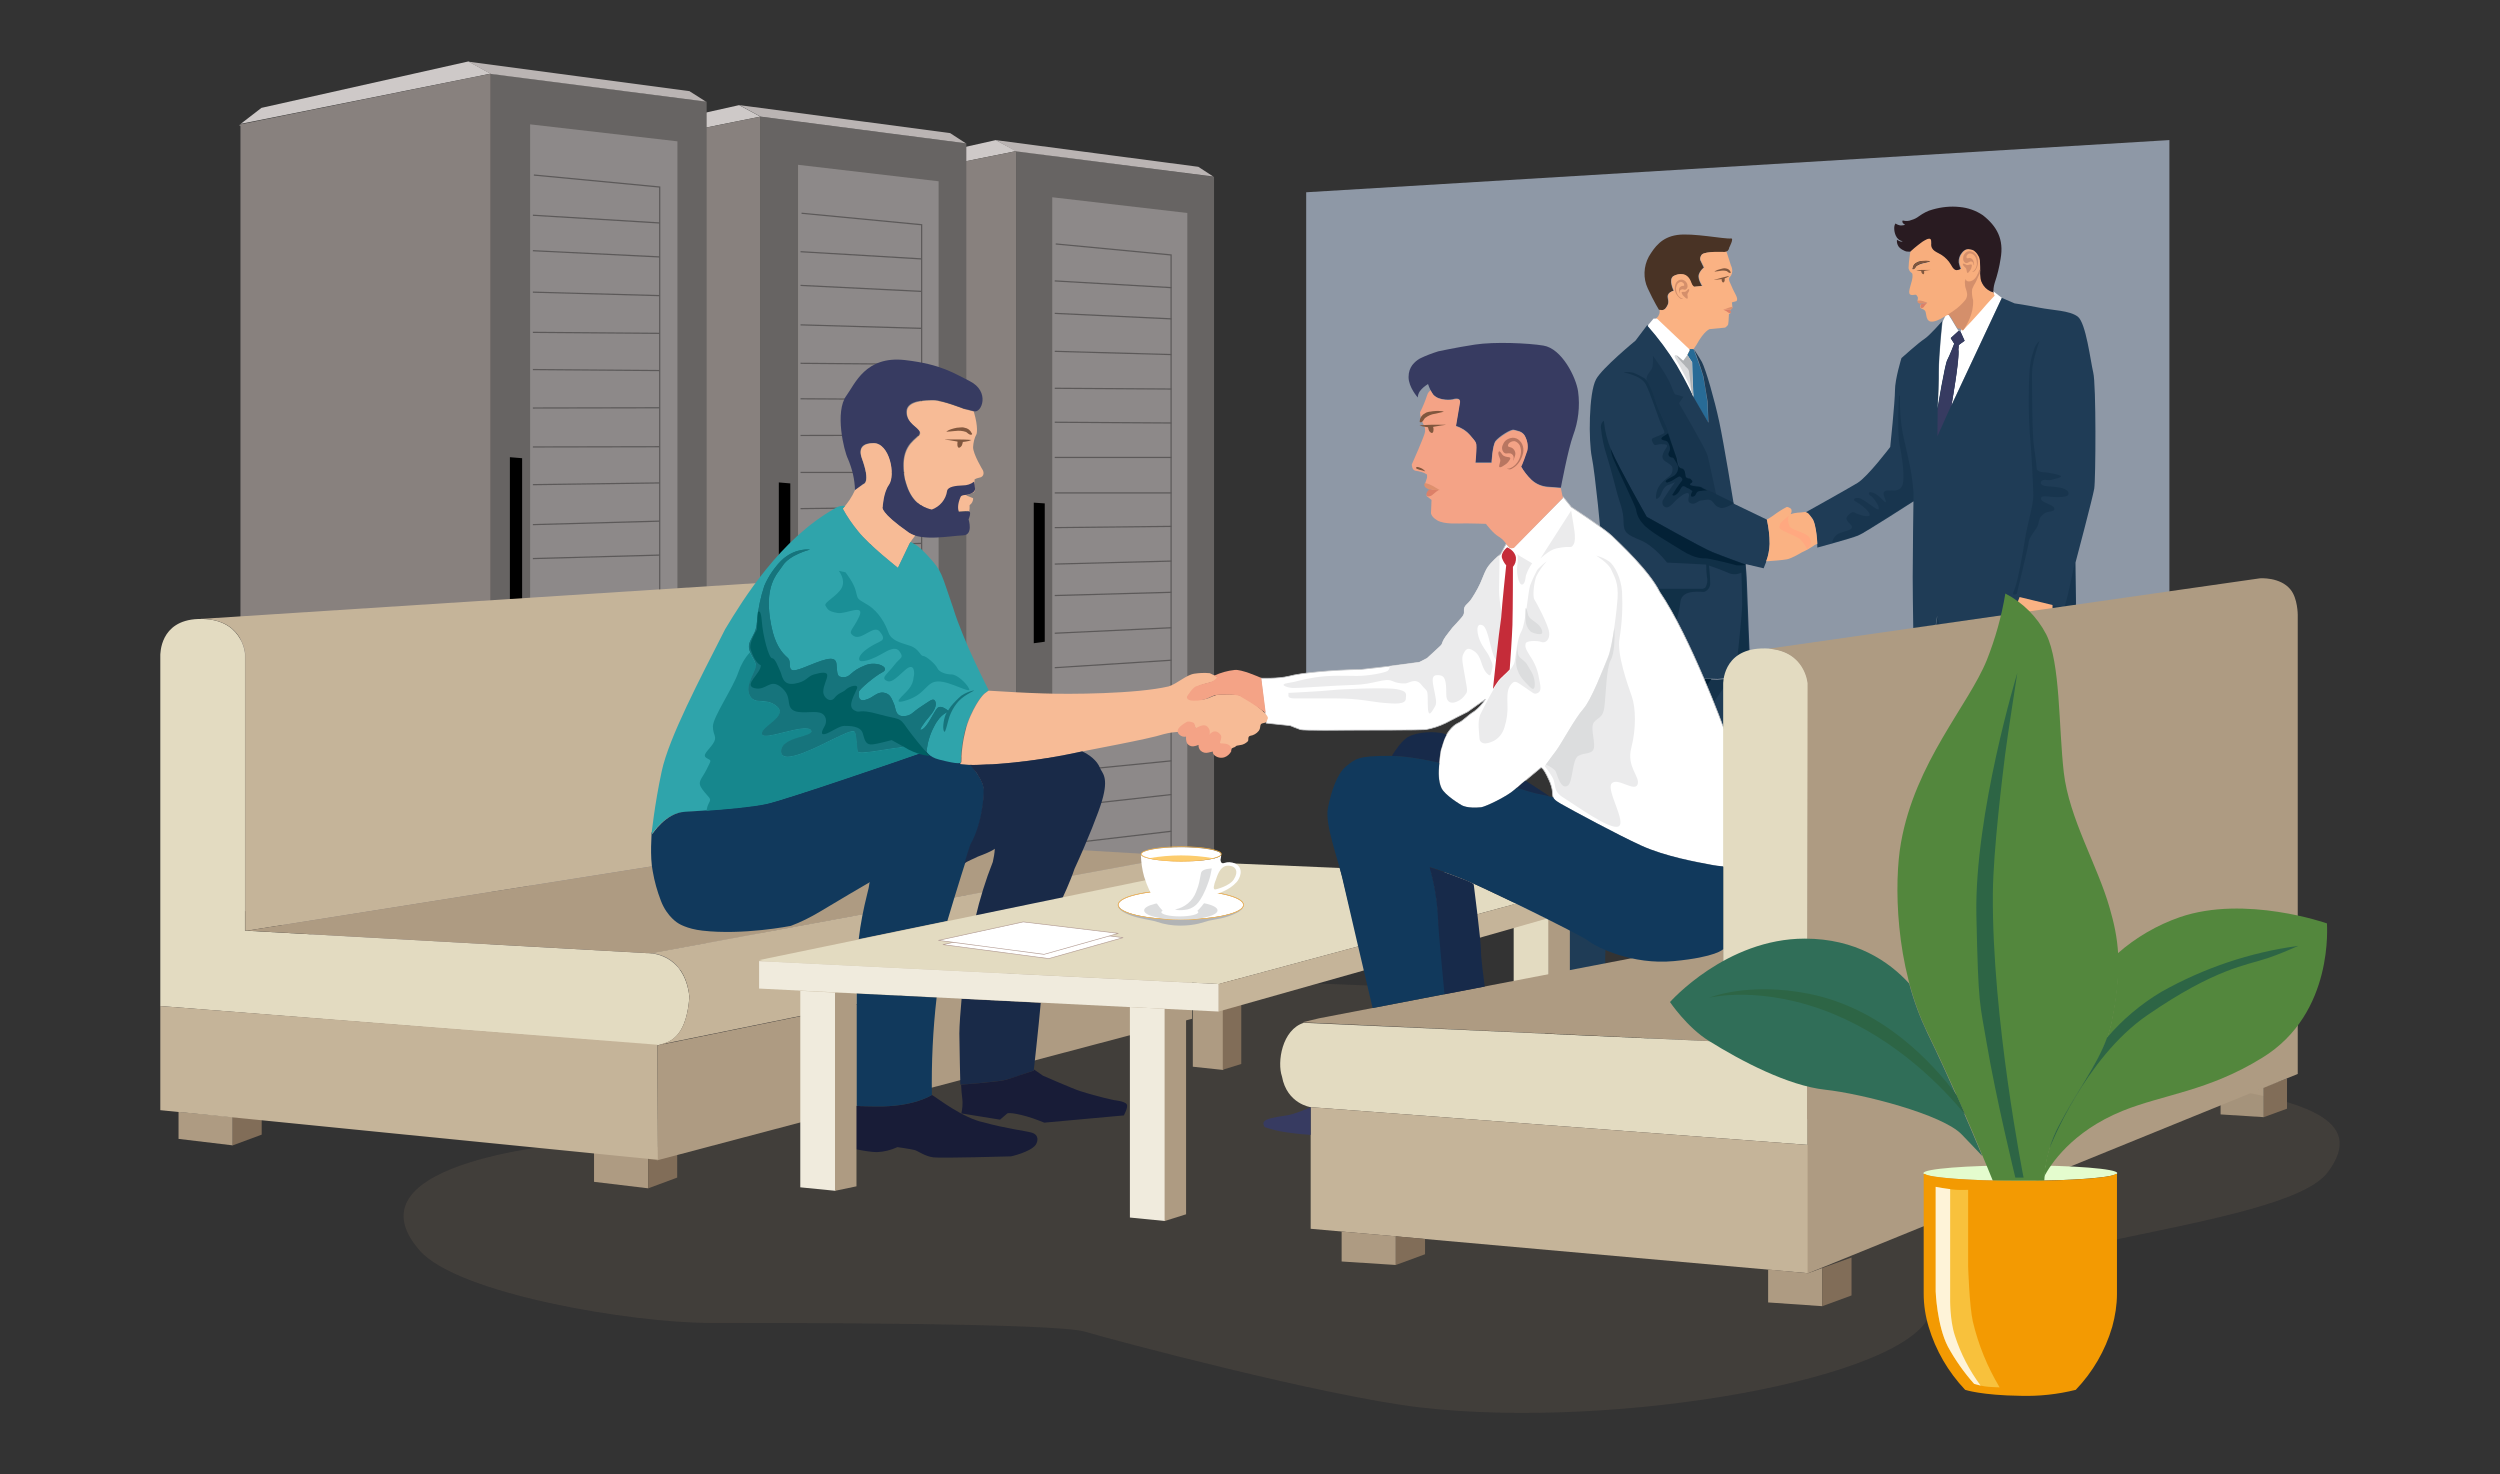 <?xml version="1.0" encoding="utf-8"?>
<!-- Generator: Adobe Illustrator 26.0.0, SVG Export Plug-In . SVG Version: 6.00 Build 0)  -->
<svg version="1.1" id="Layer_1" xmlns="http://www.w3.org/2000/svg" xmlns:xlink="http://www.w3.org/1999/xlink" x="0px" y="0px"
	 viewBox="0 0 1001.2 590.5" style="enable-background:new 0 0 1001.2 590.5;" xml:space="preserve">
<rect x="0" y="0" width="1001.2" height="590.5" fill="#333333" stroke="none"/>
<style type="text/css">
	.st0{clip-path:url(#SVGID_00000146482178336335828110000012671619302455124921_);}
	.st1{opacity:0.62;}
	.st2{clip-path:url(#SVGID_00000078002364299759769490000002226616369596436668_);}
	.st3{fill:#C7D6EE;}
	.st4{fill:#AE9B82;}
	.st5{fill:#816D58;}
	.st6{clip-path:url(#SVGID_00000178893662628509851700000012563126495267164804_);}
	.st7{opacity:0.19;}
	.st8{clip-path:url(#SVGID_00000047030040762184292250000016534267985161065088_);}
	.st9{fill:#493325;}
	.st10{fill:#FAB283;}
	.st11{fill:#FFFFFF;}
	.st12{fill:#286B96;}
	.st13{fill:#1F3C56;}
	.st14{opacity:0.47;}
	.st15{clip-path:url(#SVGID_00000014626847461292606920000002738597191077411511_);}
	.st16{fill:#032136;}
	.st17{opacity:0.38;}
	.st18{clip-path:url(#SVGID_00000157282154501238248450000002319227581675042977_);}
	.st19{opacity:0.36;}
	.st20{clip-path:url(#SVGID_00000009560950150425983110000014962750767961388191_);}
	.st21{opacity:0.3;}
	.st22{clip-path:url(#SVGID_00000059269307527288337800000003483638202720820111_);}
	.st23{fill:#DCDDDE;}
	.st24{fill:#B1B4B6;}
	.st25{opacity:0.25;}
	.st26{clip-path:url(#SVGID_00000026871240178901888320000011981136028750608814_);}
	.st27{fill:#373B61;}
	.st28{fill:#FFA880;}
	.st29{clip-path:url(#SVGID_00000031198406796987775440000011738765829335511448_);}
	.st30{clip-path:url(#SVGID_00000150079911824831105770000006166531550016524683_);}
	.st31{clip-path:url(#SVGID_00000058587012012674237090000013096166439934830511_);}
	.st32{clip-path:url(#SVGID_00000160898839921921428230000001139395813272056228_);}
	.st33{fill:#676463;}
	.st34{fill:#CEC9C8;}
	.st35{fill:#BAB4B3;}
	.st36{fill:#88817E;}
	.st37{clip-path:url(#SVGID_00000138575050034707864240000012950253884177130134_);}
	.st38{opacity:0.37;}
	.st39{clip-path:url(#SVGID_00000120558899512047581690000005239398571689675138_);}
	.st40{opacity:0.35;}
	.st41{clip-path:url(#SVGID_00000087410416565918468490000008003366428916107417_);}
	.st42{fill:none;stroke:#000000;stroke-width:0.5;}
	.st43{fill:none;stroke:#FFFFFF;stroke-width:0.5;}
	.st44{clip-path:url(#SVGID_00000141414906770462079140000015227948200985655713_);}
	.st45{clip-path:url(#SVGID_00000168839729504797901500000013908301966700968601_);}
	.st46{clip-path:url(#SVGID_00000019678195935841334840000013841304336083024005_);}
	.st47{clip-path:url(#SVGID_00000030463861674234164480000006827702672179909805_);}
	.st48{clip-path:url(#SVGID_00000141430493658257150660000002929096323255890052_);}
	.st49{clip-path:url(#SVGID_00000029020340579029759720000006675340450810034565_);}
	.st50{fill:#E3DBC1;}
	.st51{clip-path:url(#SVGID_00000037692180974870928720000015821821953115370679_);}
	.st52{fill:#C5B499;}
	.st53{clip-path:url(#SVGID_00000034073455214336660250000010712788597216081815_);}
	.st54{fill:none;stroke:#C7C8CA;stroke-width:0.3;}
	.st55{fill:#F7BB96;}
	.st56{fill:#2FA4AB;}
	.st57{fill:#11395C;}
	.st58{opacity:0.16;}
	.st59{clip-path:url(#SVGID_00000116932536032229532460000016837546538921770411_);}
	.st60{fill:#16878D;}
	.st61{fill:#16747C;}
	.st62{fill:#005F62;}
	.st63{fill:#1A8F96;}
	.st64{fill:#192A48;}
	.st65{fill:#181C37;}
	.st66{fill:#F4A386;}
	.st67{fill:#EBEBEC;}
	.st68{fill:#C52C39;}
	.st69{fill:#172A4A;}
	.st70{fill:#F0EBDD;}
	.st71{clip-path:url(#SVGID_00000078036792207005714930000017295665087079687845_);}
	.st72{clip-path:url(#SVGID_00000013172321228580704440000009395946452640423351_);}
	.st73{clip-path:url(#SVGID_00000154385854554532992640000001593098466585033610_);}
	.st74{clip-path:url(#SVGID_00000105426022868520151910000002432915090754416264_);}
	.st75{fill:#E4FCCE;}
	.st76{fill:#53873D;}
	.st77{fill:#2D6545;}
	.st78{fill:#306E58;}
	.st79{fill:#F39A02;}
	.st80{fill:none;stroke:#B29B92;stroke-width:0.25;}
	.st81{clip-path:url(#SVGID_00000162312995567338436060000003651433778193674156_);}
	.st82{fill:#B1B3B5;}
	.st83{fill:none;stroke:#FCB43D;stroke-width:0.25;}
	.st84{fill:#FCCC6D;}
	.st85{opacity:0.43;}
	.st86{clip-path:url(#SVGID_00000120520079267880768080000004695000476363287172_);}
	.st87{fill:#FEF389;}
	.st88{opacity:0.8;}
	.st89{clip-path:url(#SVGID_00000090277759806434620220000016629764987172221312_);}
	.st90{fill:#1F1518;}
	.st91{fill:#F8AE7D;}
	.st92{fill:#81573E;}
	.st93{fill:#8F8788;}
	.st94{fill:#DD906E;}
	.st95{fill:#DC8068;}
	.st96{fill:#291B21;}
	.st97{fill:#D48F6B;}
	.st98{fill:#B87661;}
</style>
<g>
	<defs>
		<rect id="SVGID_1_" x="-10.3" y="-580.6" width="1001" height="1257.1"/>
	</defs>
	<clipPath id="SVGID_00000134248005835936006130000008831375342974579379_">
		<use xlink:href="#SVGID_1_"  style="overflow:visible;"/>
	</clipPath>
	<g style="clip-path:url(#SVGID_00000134248005835936006130000008831375342974579379_);">
		<g class="st1">
			<g>
				<defs>
					<rect id="SVGID_00000098919881758427752550000016827437894824153254_" x="521.4" y="54.4" width="349" height="224.4"/>
				</defs>
				<clipPath id="SVGID_00000013880868957747268190000000838567595852106167_">
					<use xlink:href="#SVGID_00000098919881758427752550000016827437894824153254_"  style="overflow:visible;"/>
				</clipPath>
				<g style="clip-path:url(#SVGID_00000013880868957747268190000000838567595852106167_);">
					<polygon class="st3" points="523.1,77 523.1,277.2 868.8,277.2 868.8,56.1 					"/>
				</g>
			</g>
		</g>
	</g>
</g>
<polygon class="st4" points="889.3,441.6 889.3,446.3 906.6,447.4 906.6,435.4 "/>
<polygon class="st5" points="906.6,435.3 906.6,447.4 915.9,444 915.9,431.9 "/>
<g>
	<defs>
		<rect id="SVGID_00000009576089772827326080000008818379830297950110_" x="-10.3" y="-580.6" width="1001" height="1257.1"/>
	</defs>
	<clipPath id="SVGID_00000075140138226067590850000009900068852389399970_">
		<use xlink:href="#SVGID_00000009576089772827326080000008818379830297950110_"  style="overflow:visible;"/>
	</clipPath>
	<g style="clip-path:url(#SVGID_00000075140138226067590850000009900068852389399970_);">
		<g class="st7">
			<g>
				<defs>
					<rect id="SVGID_00000155840805846573303540000018421984494504421052_" x="160" y="391.2" width="778.6" height="176.2"/>
				</defs>
				<clipPath id="SVGID_00000001662767990993060910000000944022822733207457_">
					<use xlink:href="#SVGID_00000155840805846573303540000018421984494504421052_"  style="overflow:visible;"/>
				</clipPath>
				<g style="clip-path:url(#SVGID_00000001662767990993060910000000944022822733207457_);">
					<path class="st5" d="M230.9,457.7c0,0,211.8-61.7,222.3-64S621.1,394,690,408.1c140.6,28.9,274.5,18.8,242.1,61.5
						c-17.7,23.3-151.8,28.9-158.8,55.6s-125.7,47.7-204.9,38.4c-38.2-4.5-122.2-26.8-133.9-30.3s-118.7-3.5-150.1-3.5
						s-101.3-11.6-116.4-29.1C136.7,464.6,230.9,457.7,230.9,457.7"/>
				</g>
			</g>
		</g>
		<path class="st9" d="M690.5,101c1,0,1.9-0.8,2-1.8c0,0,2-3.8,0.8-3.7c-2.8,0.3-15.4-2.3-21.6-1.4s-9,4.7-11.4,8.7
			c-2.1,3.9-2.3,8.7-0.4,12.7c2.5,5.4,4.5,8.6,4.5,8.6c0.8,0.4,1.8,0.2,2.4-0.4c1.9-2.3,1.2-3.2,1-4.7c-0.2-2,2.4-2.5,2.4-2.5
			s-2.2-4.6-0.1-5.9c1.1-0.6,2.3-0.9,3.6-0.7c1,0.1,2.5,0.8,3.5,3.5c0.4,1.3,1.1,1.5,1.1,1.5l3.3-0.3c0,0-1.9-3-1.3-4.7
			c0.4-1.1,1.1-2,2-2.7l-1.4-3c-0.2-0.8,0.1-1.6,0.6-2.2C683,100.5,690.5,101,690.5,101"/>
		<path class="st10" d="M662.3,128.1c2.7,2.3,5.2,4.9,7.3,7.7c2.7,3.7,5.6,8.5,5.6,8.5s3-4.4,4.2-6.2c3.1-5.7,5.3-6.3,5.3-6.3
			l6.2-0.6c0,0,1.1-0.8,1.2-1.3s0.2-1.8,0.3-4.1c1.1-0.6,0.3-0.2,0.5-1.7l0.9-0.9l-0.2-2.1l1.8-0.5c1-1.1-0.8-3.1-1.9-5.9
			c-0.3-0.9-1.7-2.9-0.8-3.7c2-2,0.5-4.7,0.5-4.7l-1.8-5.6c-0.3,0.1-0.5,0.2-0.8,0.2c0,0-7.5-0.4-9,1c-0.5,0.6-0.8,1.4-0.6,2.2
			l1.5,3c-0.9,0.7-1.6,1.6-2,2.7c-0.7,1.7,1.3,4.7,1.3,4.7l-3.3,0.3c0,0-0.7-0.3-1.1-1.5c-0.9-2.7-2.5-3.4-3.5-3.5
			c-1.2-0.2-2.5,0.1-3.6,0.7c-2.2,1.4,0.1,5.9,0.1,5.9s-2.6,0.6-2.4,2.5c0.1,1.5,0.8,2.4-1,4.7c-0.6,0.6-1.6,0.8-2.4,0.4
			c0.1,0.6,0.1,1.2-0.1,1.8C664.1,126.9,663.3,127.7,662.3,128.1"/>
		<path class="st11" d="M663.6,127.6h-1.4l-2.5,3c4.3,4.9,8.2,10.2,11.6,15.8c3.9,6.6,6.9,13,6.9,13l-0.8-10.2V145l-1.7-2.7l1.1-2.2
			L663.6,127.6z"/>
		<path class="st12" d="M684.1,169.4l-0.3-8.3c0,0-1.1-7.5-1.7-10.2s-3.9-11.1-3.9-11.1h-1.7l0.3,0.3l-1.1,2.2l1.7,2.8v4.1l0.8,10.2
			L684.1,169.4z"/>
		<path class="st13" d="M678.1,157.3l0.2,2.1L678.1,157.3z M708.7,217.8c0-3.3-0.4-6.5-1.1-9.7l-13.3-6.4c0,0-3.9-24.1-5.8-32.9
			s-5.3-20.7-6.9-23.8c-1-1.8-2.1-3.4-3.2-5.1c1.5,3.6,2.7,7.2,3.8,10.9c0.5,2.8,1.7,10.2,1.7,10.2l0.3,8.3l-5.8-10
			c0,0-3-6.4-6.9-13c-3.4-5.6-7.3-10.8-11.6-15.7l0.2-0.3h-0.5l-4.6,6.1c0,0-13.4,11-15.8,15.5c-3,5.5-3,24.9-1.7,31.2
			s3.9,32.4,3.9,35.7v17.7c0,0-2.2,11.1-2.8,16.3c-0.6,5.3-0.8,16.9-0.8,16.9s4.7,0.6,27.4,1.4l22.7,0.8l6.4-0.6l1.4-2.8l5.3,0.3
			c0,0-1.4-34-1.4-35.7s-0.5-7.2-0.5-7.2l7.2,1.7C707.6,224.7,708.6,221.2,708.7,217.8"/>
		<g class="st14">
			<g>
				<defs>
					<rect id="SVGID_00000110465866662642237140000004213264449659666311_" x="639.6" y="166.9" width="62.7" height="103.4"/>
				</defs>
				<clipPath id="SVGID_00000061429275207261027820000007700883889439799204_">
					<use xlink:href="#SVGID_00000110465866662642237140000004213264449659666311_"  style="overflow:visible;"/>
				</clipPath>
				<g style="clip-path:url(#SVGID_00000061429275207261027820000007700883889439799204_);">
					<path class="st16" d="M642.3,168.5c0.4,4.1,1.4,8.1,3,11.9c2.8,6.6,14.1,26.5,14.1,26.5s22.1,12.4,26.3,14.1s13.3,5,13.3,5
						l1.7,42.6h-5.5c0,0,2.5-21.9,2.5-26.6s-0.3-12.7-0.3-12.7c-1.7,0.9-3.8,0.9-5.5,0c-3.3-1.4-7.5-2.8-7.5-2.8s0.5,4.4,0.5,6.9
						c0.1,1.6-0.8,3-2.3,3.6c-0.5,0.3-8.8-1.4-9.6,3.8c-0.3,2.7-0.9,5.4-1.7,8c-0.8,3-14.9,16.6-13.3,10.5
						c1.7-6.1,1.9-23.5,1.9-23.5h22.1l0.9-0.4c0.8-1.3,1.1-2.8,0.7-4.3c-0.2-1.7-0.3-3.3-0.3-5l-15.7-0.8c0,0-5-6.6-10.5-8.9
						s-6.9-3-6.9-7.5s-1.7-8-2.5-11.1s-2.8-10.8-4.1-14.9c-1.3-3.9-2.1-7.8-2.5-11.9C641.2,169.1,642.3,168.5,642.3,168.5"/>
				</g>
			</g>
		</g>
		<g class="st17">
			<g>
				<defs>
					<rect id="SVGID_00000065047198589345459710000006170884433852085156_" x="648.7" y="147.4" width="47.5" height="58"/>
				</defs>
				<clipPath id="SVGID_00000139274905351168977610000009120499633774906779_">
					<use xlink:href="#SVGID_00000065047198589345459710000006170884433852085156_"  style="overflow:visible;"/>
				</clipPath>
				<g style="clip-path:url(#SVGID_00000139274905351168977610000009120499633774906779_);">
					<path class="st16" d="M650.3,149.2c0,0,6.9,1.1,8.8,4.7s5,13.5,6.4,16.6s1.5,2.8-0.3,3.6c-3,1.4-4.2,1.2-3.5,2.7
						c1,2.4,1.4,1.1,3.3,1.1s3,0,2.5,1.1s-3.3,4.1-0.5,5.8s2.8,2.2,2.8,3c0.1,1.2-0.4,2.3-1.4,3c-1.4,1.1-4.4,3.3-5,6.4s0,3,1.1,1.9
						s1.1-4.1,3.9-5s3-1.9,1.1,0.8s-3.6,5.5-3.6,5.5c-0.3,0.7-0.2,1.6,0.3,2.2c0.8,0.8,1.9,1.1,3.9-1.1s5.2-4.7,6.1-3.9
						s-1.1,3,0.8,3.9s3-1.1,4.4-1.1s3.3-1.1,4.7,0.8s1.7,1.7,3,2.2s5.5-1.9,5.5-1.9s-8.8-4.4-11.3-5.5s-1.1-1.1-3.9-1.4
						s-3-0.8-1.9-1.4s-0.6-1.7-0.6-1.7s-1.4,0-1.7-0.8s0-3-1.7-3.3s-1.7-3-1.9-3.9s-3.8-10.9-3.8-11.5s-3.9-8-5-11.9s-3.3-8-4.2-8.6
						c-1.4-0.8-2.9-1.6-4.4-2.2C651.5,148.7,650.3,149.2,650.3,149.2"/>
				</g>
			</g>
		</g>
		<path class="st13" d="M637.1,294.1c-0.4,5.8-0.6,11.1-1.1,13.3c-2.2,9.1-8.1,17.8-11.1,31.3c-4.2,18.8-6.1,67.2-6.1,67.2
			s8.3,2.9,12.2,2.8c12.2-0.5,15.2-3.6,15.2-3.6s-4.7-13.6-3-26.8c2.2-17.4,3.9-18.5,10-35.4c3.7-10.3,5.5-14.9,5.5-14.9
			s-2.8,14.1-0.5,35.7c1.5,15.1,1.1,23,1.1,23v3.3l24.9-0.6c0,0-2.8-19.9-2.8-25.4s1.9-19.1,3.6-27.9s5-31.2,6.9-45.6
			c1.2-9,2-15.7,2.4-19.3l-0.2,0.5l-6.4,0.6l-22.7-0.8c-16.3-0.6-23.3-1-26-1.3C638.6,275,637.9,282.9,637.1,294.1"/>
		<g class="st19">
			<g>
				<defs>
					<rect id="SVGID_00000178917154950466297260000003005056882270044597_" x="642.1" y="268.7" width="52.2" height="117.8"/>
				</defs>
				<clipPath id="SVGID_00000155134804542696123040000014542227370364245123_">
					<use xlink:href="#SVGID_00000178917154950466297260000003005056882270044597_"  style="overflow:visible;"/>
				</clipPath>
				<g style="clip-path:url(#SVGID_00000155134804542696123040000014542227370364245123_);">
					<path class="st16" d="M653.7,272.5c12.2,1.7,18.8,2.5,20.2,3.9s0.7,4.7,0.7,4.7s-1,4.1-2.1,9.7c-1.1,5.5-13.8,36.8-13.8,36.8
						s-1.7,20.7-0.5,29c0.7,5.9,1.1,11.8,1.1,17.7v10.6c0,0,2.2-5.5,2.2-8.8s-1.7-13.8,0-15.5s10.5-2.2,6.9-3.3s-8,1.7-7.5-1.9
						s6.1-3.6,6.1-5.8s-6.1,0-6.1-3.9s4.4-3.6,4.7-9.4c0.3-5.1,1.2-10.1,2.8-14.9c1.4-4.7,6.9-11.9,7.5-15.8
						c-0.3,2.2,9.3-22.8,8.3-21.3c2-2.8,6.4-9.3,8.6-12.6l-5,0.4l-22.7-0.8c-7.7-0.3-13.3-0.5-17.4-0.7l-3.9-0.1
						C643.7,270.3,650.7,272.1,653.7,272.5"/>
				</g>
			</g>
		</g>
		<path d="M618.9,404.6l-0.3,1.8v3.9c0,2.2,0.3,4.7,0.3,4.7l6.4,1.4l2.2-1.1l10.5,5.8c0,0,9.1,0.6,11.3,0.6s8.6-0.8,8.6-0.8
			s3.3-1.4,3.6-1.9c1.4-0.8,1.4-2.5-0.3-2.8s-10.2-4.7-11.9-6.4c-1-1-2.5-2.8-3.7-4.2c-1.4,0.9-5.4,2.7-14.5,3.1
			c-3.9,0.2-12.2-2.8-12.2-2.8S618.8,405.4,618.9,404.6"/>
		<path class="st16" d="M685.4,271.9l-20.4-0.7c-7.7-0.3-13.3-0.5-17.4-0.7l-3.9-0.1c0,0,7,1.8,10,2.2c12.2,1.7,18.8,2.5,20.2,3.9
			s0.7,4.7,0.7,4.7s-1,4.1-2.1,9.7c-1.1,5.5-13.8,36.8-13.8,36.8s-1.7,20.7-0.5,29c0.2,1.7,0.4,3.4,0.5,5.1c0.4-1.1,0.5-2.3,0.6-3.5
			c-0.4-2.2,0.1-4.5,1.4-6.4c1.7-2.2,1.7-1.1-0.3-3s-0.8-3.9-0.8-5.3s1.9-6.4,2.2-7.5s1.1-7.5,1.4-11.3s8.3-16.9,10.5-23.2
			c2-5.5,3.7-11.1,5-16.9C679.5,280.7,683.6,274.5,685.4,271.9"/>
		<g class="st21">
			<g>
				<defs>
					<rect id="SVGID_00000016787109602129748430000005890488728635170462_" x="627.6" y="268.9" width="33.5" height="82.5"/>
				</defs>
				<clipPath id="SVGID_00000138571178886843893060000000545616569361095820_">
					<use xlink:href="#SVGID_00000016787109602129748430000005890488728635170462_"  style="overflow:visible;"/>
				</clipPath>
				<g style="clip-path:url(#SVGID_00000138571178886843893060000000545616569361095820_);">
					<path class="st16" d="M659.5,272.5c0,0-5.2,0.8-5.5,5.8s-1.7,5.2-2.8,11.1c-1.8,7.8-4.1,15.5-6.9,23c-2,5.6-4.3,11-6.9,16.3
						c-1.6,3.2-6.4,20.5-6.4,20.5s-2.2,2.5-1.7-2.2s9.1-31,10.8-35.7s4.7-18.8,4.7-24.9v-11.6c0-1.1,2.2-4.1,2.2-4.1L659.5,272.5z"
						/>
				</g>
			</g>
		</g>
		<path class="st16" d="M699,226.3v-0.2c0,0-9.1-3.3-13.3-5S659.5,207,659.5,207s-11.3-19.9-14.1-26.5c-0.2-0.4-0.3-0.7-0.4-1.1
			c0.2,1.5,0.5,3,1.1,4.4c1.7,4.1,8.8,18.8,9.1,20.2c0.3,2.2,1.3,4.2,2.8,5.8c2.2,2.8,10.5,7.5,15.8,10.8s8.3,3,9.4,3
			s11.6,2.5,12.2,2.8C696.5,226.5,697.8,226.4,699,226.3"/>
		<path class="st16" d="M683.7,196.4l-0.5-0.2c-2.5-1.1-1.1-1.1-3.9-1.4s-3-0.8-1.9-1.4s-0.6-1.7-0.6-1.7s-1.4,0-1.7-0.8
			s0-3-1.7-3.3s-1.7-3-1.9-3.9c-0.2-0.7-2.5-7.2-3.5-10.2c-0.9,0.9-3.3,1.7-2.5,2.5c0.6,0.5,1.5,0.3,2.2,0.8c0.7,0.8,1.1,1.9,1.1,3
			c0,1.1-1.1,1.8-0.4,2.8s1.5,0.3,1.9,1s1.8,2.6,1.8,3.5c0,1.3-0.5,2.5-1.5,3.3c-0.5,0.4-4,1.9-3.5,2.5s0.5,0.4,1.9-0.1
			s3.3-2.4,3.9-1.9s1.4,1,0.3,2.1c-1.3,1.7-2.4,3.4-3.5,5.2c0,0,0.4,0.8,1.8-0.3s1.7-3.2,2.6-3.2s1.4,0.8,1.8,0.8s1.9,1.2,1.9,1.2
			s-1.5,2.4,0.1,2.2s1-1.8,2.5-2.2C681.7,196.5,682.7,196.4,683.7,196.4"/>
		<path class="st23" d="M675.8,142.2l-1.7,2.3c-0.8-0.7-1.6-1.4-2.5-2.1c-0.8-0.5-1.4,0-0.5,1.4s5.1,9.1,5.7,11.1s1.4,4,1.4,4
			l-0.4-9.7l-0.1-4.1L675.8,142.2z"/>
		<path class="st24" d="M678.1,158.9l-0.4-9.7l-0.1-4.1l-1.8-2.9l-1.7,2.3c-0.8-0.7-1.6-1.4-2.5-2.1c-0.1,0-0.1-0.1-0.2-0.1
			c0.4,0.7,0.9,1.4,1.4,2c0.8,1,1.8,1.9,1.8,1.9c0.3,0.5,0.7,0.9,1.1,1.2c0.3,0.3,0.6,0.8,0.7,1.2l1.1,8.6
			C677.8,158.2,678.1,158.8,678.1,158.9"/>
		<g class="st25">
			<g>
				<defs>
					<rect id="SVGID_00000020357397464325399760000006304478790922124961_" x="657.7" y="140.8" width="31.2" height="59"/>
				</defs>
				<clipPath id="SVGID_00000167358256196508885530000012373389505081321904_">
					<use xlink:href="#SVGID_00000020357397464325399760000006304478790922124961_"  style="overflow:visible;"/>
				</clipPath>
				<g style="clip-path:url(#SVGID_00000167358256196508885530000012373389505081321904_);">
					<path class="st16" d="M683.8,182.3c-0.8-2.8-11.4-20.8-11.4-20.8l1.8-2.6l-3.3-1c0,0,0,0.8-1.7-3.6s-7.3-11.9-7.3-11.9
						c0.2,1.5,0.1,3-0.1,4.4c-0.3,1.9-2.7,2.8-2.4,5.7c1.5,2.4,2.6,5,3.4,7.6c1.1,3.9,5,11.3,5,11.9s3.6,10.8,3.9,11.6
						s0.3,3.6,1.9,3.9s1.4,2.5,1.7,3.3s1.7,0.8,1.7,0.8s1.7,1.1,0.5,1.7s-0.8,1.1,1.9,1.4s1.4,0.3,3.9,1.4c0.8,0.4,2.4,1.1,4,1.9
						C686.8,196,684.5,184.7,683.8,182.3"/>
				</g>
			</g>
		</g>
		<path d="M706.6,399.3c-1.4-0.8-4.6-1.1-8.3-2.1c-3-0.8-5.9-1.8-8.7-2.9c0,0-6.2-4.2-6.5-4.6s-0.3-0.4-0.5-0.5l-23.4,0.5v-0.4
			l-0.2,0.7c0,0-1.1,5.9-0.5,8.7c0.3,1.8,0.5,3.6,0.4,5.4h13.3v-3.6c2.1,0.3,4.1,0.9,6.1,1.8c1.9,0.9,3.9,1.6,5.9,2.1
			c1.1,0.3,15.6-0.1,15.6-0.1s5.5-0.2,8.2-1.7C709.5,401.9,708,400.2,706.6,399.3"/>
		<path d="M770.6,390.9c-2.9,1.1-5.8,2-8.8,2.7c-3.8,0.9-6.9,1.1-8.3,1.9s-3,2.4-1.5,3.3c2.6,1.5,8.1,1.9,8.1,1.9s14.5,0.8,15.6,0.5
			c2.1-0.4,4.1-1.1,6-1.9c2-0.8,4-1.4,6.1-1.6l-0.1,3.6l13.3,0.3c0-1.8,0.2-3.6,0.5-5.4c0.3-2,0.3-4,0-5.9c0,1.1,0,1.8,0,1.8
			s-4.4-0.8-11.6-2.2c-5.4-1-12-2.4-14.8-3C773.3,388.4,770.6,390.9,770.6,390.9"/>
		<path class="st11" d="M781.5,162.3l20.2-43l-3.6-2.8c-2.7,2.4-5.2,5-7.5,7.9c-2.7,3.7-5.5,8.3-5.5,8.3l1.7,3.7l-2.3,1.7
			c0,0.6-0.1,1.3-0.1,1.9C784.8,143.7,781.5,162.4,781.5,162.3 M776.5,148.9c0,6.9-0.5,14.7-0.5,14.7s3-17.7,3.9-19.4
			s2.8-6.6,2.8-6.6l-1.4-2.2l3.1-2.8c-0.9-1.3-2.6-4.4-3.5-5.7c-0.4-0.7-0.8-1.3-1.1-1.9l-1.8,3.8
			C777.9,128.8,776.5,142,776.5,148.9"/>
		<path class="st13" d="M838.3,149.2c-1.1-4.6-2.9-19.9-6.2-22.4c-3.3-2.5-10-2.5-15.5-3.6s-9.8-1.7-9.8-1.7l-5.1-2.2l-20.2,43.1
			v-0.2v0.1c0,0,2.9-16.4,2.8-21.4c0-0.3,0-0.6-0.1-0.8s0.1-0.6,0.1-0.8c0.1-0.7,0.1-1.1,0.1-1.1l2.3-1.8l-1.6-3.6
			c-0.3-0.1-0.5-0.2-0.8-0.2l-3.1,2.8l1.4,2.2c0,0-1.9,5-2.8,6.6s-3.9,19.4-3.9,19.4s0.1-1.5,0.2-3.7s0.3-5.3,0.3-8.3
			c0-0.9,0-1.8,0-2.6c0-6.9,1.4-20.2,1.4-20.2l0.2-0.4l-0.2,0.2c0,0-5,5.8-7.2,7.2s-9.1,7.6-9.1,7.6s-2.6,8.4-2.6,12.9
			s-1.9,22.7-1.9,22.7s-9,11.9-13.1,14.4s-21,11.9-21,11.9s2.8,0.3,3.9,5.1c0.7,2.9,1,5.9,1,8.9c0,0,13.4-3.6,16.3-4.8
			s22.2-13.7,22.2-13.7s-0.3,20.7-0.3,30.3s0.4,31,0.4,31s5.9,1,6.6-0.1s2.8-15.4,2.8-15.4s2.6,10.8,4.4,12.7s3.9,3.6,5.4,3.9
			c1.8,0.2,3.7,0.3,5.5,0.3l40.5-7.6l-0.4-30.6c0,0,6.9-26,7.5-29.6S839.5,153.8,838.3,149.2"/>
		<path class="st27" d="M776,163.9l-0.1,10.8l5.7-12.7c0.5-2.7,3.2-18.6,2.7-21.9c0.1-0.6,0.1-1.3,0.1-1.9l2.4-1.7l-1.7-3.7
			c0,0-0.3,0.5,0,0c0,0-0.9-0.2-0.8-0.2l-2.7,2.5l-0.3,0.4l1.4,2.2c0,0-1.9,5-2.8,6.6s-3.6,17.8-3.8,19.2V163.9z M776.4,156.4
			l-0.3,6.2C776.1,161.4,776.3,159.1,776.4,156.4"/>
		<path class="st27" d="M784.5,132.5"/>
		<path class="st10" d="M720,205.3c-1,0.1-2,0.3-2.9,0.6c0.4-0.6,0.5-1.3,0.3-1.9c-0.4-0.8-1.8-1-1.8-1c-1.9,1-3.8,2.2-5.5,3.5
			c-0.8,0.6-1.7,1.1-2.6,1.6l0.1,0c0.7,3.2,1.1,6.4,1.1,9.7c-0.1,2.4-0.5,4.8-1.4,7c2-0.1,6.7-0.5,8.3-0.8c2.1-0.4,6-2.8,6-2.8
			c1.6-0.7,3.2-1.6,4.7-2.6c0.4-0.4,1-0.6,1.5-0.8c-0.1-2.6-0.4-5.2-1-7.7c-0.2-0.7-0.4-1.4-0.7-2l-1.8-2.4
			c-0.4-0.3-0.9-0.6-1.4-0.7h0.1C722,205.2,720.4,205.3,720,205.3"/>
		<path class="st28" d="M716.4,206.5c0,0-3.7,2.9-3.6,3.6s-0.8,1.1,0.7,2.1s6.6,2.8,7.6,3.9s2.9,3.6,2.5,4c1.3-0.9,1.9-2.6,1.4-4.1
			c-0.8-2.9-7.2-3.3-8.3-5.2C716,209.3,715.9,207.9,716.4,206.5"/>
		<g class="st25">
			<g>
				<defs>
					<rect id="SVGID_00000087391992656345785870000015608606789803637149_" x="732" y="156.7" width="35.9" height="62.3"/>
				</defs>
				<clipPath id="SVGID_00000145024224532862047520000003276219009873897895_">
					<use xlink:href="#SVGID_00000087391992656345785870000015608606789803637149_"  style="overflow:visible;"/>
				</clipPath>
				<g style="clip-path:url(#SVGID_00000145024224532862047520000003276219009873897895_);">
					<path class="st16" d="M760.9,158.3c-0.1,5.1,0.2,10.2,1.1,15.2c1.4,6.6,3,12.7,3.6,17.1s0.7,6.5,0.7,6.5v3.5L746.7,213
						c0,0-0.2,0.5-2.8,1.4c-5.1,1.8-10.2,3-10.2,3c0.2-1.2,0.8-2.4,1.8-3.2c1.7-1.4,5.4-1.4,6.1-2.8s-3.7-2.8-1.5-5s2.2-1.1,4.3-0.4
						s5.5,1.5,4-0.8s-5.8-4.7-5.8-4.7s-0.7-1.1,1.5-1.1s8,5.7,8.3,4.4s-2.5-5-3.2-5.2s-1.3-1.7,0-1.5c2.6,0.3,4.4,2.9,5.4,3.7
						s0.7-0.1,0-1.9s-0.1-2.5,1.8-2.5s5.4,0.8,5.8-3.7s-0.8-11.4-1.4-14.2c-1.2-5.7-0.3-19.9-0.3-19.9L760.9,158.3z"/>
				</g>
			</g>
		</g>
		<g class="st25">
			<g>
				<defs>
					<rect id="SVGID_00000103246802923047526850000005684592929213909931_" x="804.5" y="134.8" width="25.5" height="104.9"/>
				</defs>
				<clipPath id="SVGID_00000097488814272112079490000017717831410748165790_">
					<use xlink:href="#SVGID_00000103246802923047526850000005684592929213909931_"  style="overflow:visible;"/>
				</clipPath>
				<g style="clip-path:url(#SVGID_00000097488814272112079490000017717831410748165790_);">
					<path class="st16" d="M816.8,136.5c-1.1,3-3,8.9-3,13.3s0,24.6,0.8,29.3s1.1,8.9,1.1,8.9c0.6,0.7,1.5,1.1,2.5,1.1
						c1.7,0,7.5,1.1,7.2,1.7s-1.7,0.8-2.8,1.1c-1.1,0.4-2.2,0.5-3.3,0.3c-2.1-0.4-3.3,2.2,0.3,2.5s7.7,0.5,8.6,2.2s-0.8,2.2-4.4,2.2
						s-6.4-1.1-6.4,0.6s5,2.2,5.3,3.9s-2.5,0.8-4.2,2.2s-1.7,1.9-2.2,4.1s-3.9,5-3.9,7.7c0,0.8-4.7,20.2-4.7,20.2s-2.5,1.4-1.1-1.4
						s3.6-15.5,4.4-20.7s3.3-13.5,3.3-17.1s-0.9-19.4-1.1-21.3c-1.1-10.5-0.7-24.6-0.5-27.4c0.1-3.4,0.7-6.8,1.9-10
						C815,138.5,815.8,137.4,816.8,136.5"/>
				</g>
			</g>
		</g>
		<g class="st25">
			<g>
				<defs>
					<rect id="SVGID_00000165922974213050120080000015166848414102663322_" x="819.8" y="223.6" width="13.2" height="35.4"/>
				</defs>
				<clipPath id="SVGID_00000128456818644444139810000005794740005511339146_">
					<use xlink:href="#SVGID_00000165922974213050120080000015166848414102663322_"  style="overflow:visible;"/>
				</clipPath>
				<g style="clip-path:url(#SVGID_00000128456818644444139810000005794740005511339146_);">
					<path class="st16" d="M830.9,225.3c0,0-3.6,18-4.4,18c-1.4-0.2-2.8-0.5-4.2-0.8l-0.8,14.9l10-1.7L830.9,225.3z"/>
				</g>
			</g>
		</g>
		<path class="st13" d="M772,308.8c0.5,7.5,4.4,47.3,4.4,56.7s-1.1,11.9-1.1,15.2s-0.8,4.7-0.8,4.7l-0.8,1.1c0,0,9.1,1.9,16.3,3.3
			s11.6,2.2,11.6,2.2s0.8-31.8,0.5-39.3s0.3-22.4,0.3-22.4s5.5,24.3,6.4,33.5s1.4,35.1,1.4,35.1l-0.3,1.7c0,0,7.2,1.7,10,1.7
			s13-0.6,13-0.6s1.5-36,1.2-40.9c-0.1-13.3-2.5-42.3-3.3-51.7c-0.5-5.6-1.3-11.1-2.4-16.6c0,0-2.5-13.3-1.9-19.1
			c0.4-4,0.9-12.3,1.2-17.1l-36.4,6.8c-1.8,0-3.7-0.1-5.5-0.3c-1.5-0.3-3.6-1.9-5.4-3.9s-4.4-12.7-4.4-12.7s-2.1,14.2-2.8,15.3
			c-0.3,0.6-2.1,0.6-3.7,0.5C770,273.2,771.5,302.7,772,308.8"/>
		<path class="st10" d="M808.8,239.1c0,0-3.9,9.7-3.9,13.5c0,3.9,0.8,11.3,0.8,11.3s0.3,0.8,1.7,0.8c0.9,0,1.8-0.3,2.5-0.8
			c0.5,0.4,1.2,0.6,1.9,0.5c1.4,0,2.2-1.7,2.2-1.7s0,0.5,1.9,0.3s1.4-1.9,2.2-1.9s1.7,0.5,2.5,0s1.1-3.3,1.1-3.3l0.3-15.5
			L808.8,239.1z"/>
		<g class="st25">
			<g>
				<defs>
					<rect id="SVGID_00000077301159035041095010000018225788447486733720_" x="767.7" y="244.6" width="36.1" height="149"/>
				</defs>
				<clipPath id="SVGID_00000043449564355262190470000000760679653273538713_">
					<use xlink:href="#SVGID_00000077301159035041095010000018225788447486733720_"  style="overflow:visible;"/>
				</clipPath>
				<g style="clip-path:url(#SVGID_00000043449564355262190470000000760679653273538713_);">
					<path class="st16" d="M769.3,262.1l0.7,9.4c0,0,3.6,3.3,4.7,5.5s3,9.7,4.7,16.6c1.7,6.9,6.9,15.2,9.4,24.3s2.8,25.4,2.8,29.9
						s0,5.5-1.9,10.2s3.6,12.7,5.8,16.9c4,7.5-3,1.4-5.3,6.1c-1.3,2.7-2.4,5.5-3.3,8.3l14.7,2.8v-3.9c0-1.4,0.5-24.9,0.5-26.8v-31.2
						c0,0-4.7-19.6-6.1-23.2s-4.4-19.1-6.4-24.9c-1.4-4.3-4.1-14.6-5.4-19.6c-1.5-0.9-2.8-2-4-3.3c-1.8-1.9-4.4-12.7-4.4-12.7
						s-2.1,14.2-2.8,15.3C772.7,262.2,771,262.2,769.3,262.1"/>
				</g>
			</g>
		</g>
		<path d="M807.1,405.8c-2.2,3.3-6.9,7.7-6.9,9.7s0.3,3.3,0.8,3.3s2.8,0.5,4.4,0.5s14.7-1.1,16.3-2.2s5.2-6.6,5.2-6.6l1.4,0.3l3.9-3
			c0,0,0.7-1.8-0.2-6c-2.3,0.1-10,0.5-12.3,0.5c-3.2-0.3-6.4-0.8-9.5-1.6C809.5,402.2,808.3,404.1,807.1,405.8"/>
	</g>
</g>
<polygon class="st33" points="486.2,386.4 486.2,70.8 407,60.5 407,399.8 406.4,399.6 407,400.2 "/>
<path class="st34" d="M315.1,79.1l-0.4,0.3l0.4,0.5V79.1z M407,60.5l-8.2-4.4l-75.9,17l-7.6,5.9L407,60.5z"/>
<path class="st35" d="M401.6,61.6l-2.6,0.5L401.6,61.6z M485.9,70.7l-6-3.9l-81.2-10.7l8.1,4.5L485.9,70.7z"/>
<polygon class="st36" points="315.1,79 315.1,367.2 407,399.8 407,60.5 "/>
<polygon points="414,201.3 414,257.6 418.4,257 418.4,201.6 "/>
<g>
	<defs>
		<rect id="SVGID_00000076563869597426386610000015378725290600768419_" x="-10.3" y="-580.6" width="1001" height="1257.1"/>
	</defs>
	<clipPath id="SVGID_00000032642678376036776140000001945908993907076008_">
		<use xlink:href="#SVGID_00000076563869597426386610000015378725290600768419_"  style="overflow:visible;"/>
	</clipPath>
	<g style="clip-path:url(#SVGID_00000032642678376036776140000001945908993907076008_);">
		<g class="st38">
			<g>
				<defs>
					<rect id="SVGID_00000179618377224329972330000015709210841050503303_" x="419.8" y="77.4" width="57.4" height="292.9"/>
				</defs>
				<clipPath id="SVGID_00000080182417628949641210000001148382403299275164_">
					<use xlink:href="#SVGID_00000179618377224329972330000015709210841050503303_"  style="overflow:visible;"/>
				</clipPath>
				<g style="clip-path:url(#SVGID_00000080182417628949641210000001148382403299275164_);">
					<polygon class="st34" points="421.4,79 421.4,368.7 475.5,360.5 475.5,85.3 					"/>
				</g>
			</g>
		</g>
		<g class="st40">
			<g>
				<defs>
					<rect id="SVGID_00000003825785221104885200000002462385928376177793_" x="420.7" y="95.6" width="50.3" height="272.4"/>
				</defs>
				<clipPath id="SVGID_00000075134165078126623460000009864394077883655861_">
					<use xlink:href="#SVGID_00000003825785221104885200000002462385928376177793_"  style="overflow:visible;"/>
				</clipPath>
				<g style="clip-path:url(#SVGID_00000075134165078126623460000009864394077883655861_);">
					<polyline class="st42" points="422.8,97.7 469,102.1 469,360.5 					"/>
					<line class="st42" x1="422.4" y1="112.5" x2="469.1" y2="115.2"/>
					<line class="st42" x1="422.4" y1="125.5" x2="469.1" y2="127.7"/>
					<line class="st42" x1="422.4" y1="140.7" x2="469.1" y2="142"/>
					<line class="st42" x1="422.4" y1="155.5" x2="469.1" y2="155.8"/>
					<line class="st42" x1="422.4" y1="169.1" x2="469.1" y2="169.4"/>
					<line class="st42" x1="422.4" y1="183.2" x2="469.1" y2="183.2"/>
					<line class="st42" x1="422.4" y1="197.4" x2="469.1" y2="197.4"/>
					<line class="st42" x1="422.4" y1="211.3" x2="469.1" y2="210.8"/>
					<line class="st42" x1="422.4" y1="225.9" x2="469.1" y2="224.7"/>
					<line class="st42" x1="422.4" y1="238.5" x2="469.1" y2="237.2"/>
					<line class="st42" x1="422.4" y1="253.6" x2="469.1" y2="251.4"/>
					<line class="st42" x1="422.4" y1="267.4" x2="469.1" y2="264.4"/>
					<line class="st42" x1="422.4" y1="282" x2="469.1" y2="278.3"/>
					<line class="st42" x1="422.4" y1="296" x2="469.1" y2="292.2"/>
					<line class="st42" x1="422.4" y1="309.3" x2="469.1" y2="304.7"/>
					<line class="st42" x1="422.4" y1="323.4" x2="469.1" y2="318.2"/>
					<line class="st42" x1="422.4" y1="338.4" x2="469.1" y2="332.9"/>
					<line class="st42" x1="422.4" y1="352.3" x2="469.1" y2="346.4"/>
					<line class="st43" x1="422.4" y1="366" x2="468" y2="359.6"/>
				</g>
			</g>
		</g>
	</g>
</g>
<polygon class="st33" points="387,385.8 387,57.4 304.5,46.7 304.5,399.8 304,399.6 304.5,400.2 "/>
<path class="st34" d="M209,66.1l-0.4,0.3l0.4,0.5V66.1z M304.5,46.7l-8.5-4.6l-79,17.7l-7.9,6.1L304.5,46.7z"/>
<path class="st35" d="M299,47.9l-2.8,0.6L299,47.9z M386.8,57.4l-6.3-4.1l-84.4-11.2l8.5,4.6L386.8,57.4z"/>
<polygon class="st36" points="209,66 209,365.9 304.5,399.8 304.5,46.7 "/>
<polygon points="311.9,193.2 311.9,251.8 316.5,251.2 316.5,193.6 "/>
<g>
	<defs>
		<rect id="SVGID_00000017494616339432156190000001893180437613091248_" x="-10.3" y="-580.6" width="1001" height="1257.1"/>
	</defs>
	<clipPath id="SVGID_00000103973593391122056420000009438076713322234802_">
		<use xlink:href="#SVGID_00000017494616339432156190000001893180437613091248_"  style="overflow:visible;"/>
	</clipPath>
	<g style="clip-path:url(#SVGID_00000103973593391122056420000009438076713322234802_);">
		<g class="st38">
			<g>
				<defs>
					<rect id="SVGID_00000060019697066183736340000015414397218600191631_" x="317.9" y="64.4" width="59.5" height="304.7"/>
				</defs>
				<clipPath id="SVGID_00000014614189951258494320000005692155860534117549_">
					<use xlink:href="#SVGID_00000060019697066183736340000015414397218600191631_"  style="overflow:visible;"/>
				</clipPath>
				<g style="clip-path:url(#SVGID_00000014614189951258494320000005692155860534117549_);">
					<polygon class="st34" points="319.6,66 319.6,367.4 375.9,358.9 375.9,72.6 					"/>
				</g>
			</g>
		</g>
		<g class="st40">
			<g>
				<defs>
					<rect id="SVGID_00000095313719949516069970000002735679160956300733_" x="318.9" y="83.4" width="52.2" height="283.4"/>
				</defs>
				<clipPath id="SVGID_00000138532280903876288050000015109699059088651439_">
					<use xlink:href="#SVGID_00000095313719949516069970000002735679160956300733_"  style="overflow:visible;"/>
				</clipPath>
				<g style="clip-path:url(#SVGID_00000138532280903876288050000015109699059088651439_);">
					<polyline class="st42" points="321,85.4 369.1,90 369.1,358.9 					"/>
					<line class="st42" x1="320.6" y1="100.8" x2="369.2" y2="103.7"/>
					<line class="st42" x1="320.6" y1="114.3" x2="369.2" y2="116.7"/>
					<line class="st42" x1="320.6" y1="130.1" x2="369.2" y2="131.5"/>
					<line class="st42" x1="320.6" y1="145.5" x2="369.2" y2="145.9"/>
					<line class="st42" x1="320.6" y1="159.7" x2="369.2" y2="160"/>
					<line class="st42" x1="320.6" y1="174.4" x2="369.2" y2="174.3"/>
					<line class="st42" x1="320.6" y1="189.2" x2="369.2" y2="189.2"/>
					<line class="st42" x1="320.6" y1="203.7" x2="369.2" y2="203.1"/>
					<line class="st42" x1="320.6" y1="218.9" x2="369.2" y2="217.6"/>
					<line class="st42" x1="320.6" y1="231.9" x2="369.2" y2="230.6"/>
					<line class="st42" x1="320.6" y1="247.7" x2="369.2" y2="245.3"/>
					<line class="st42" x1="320.6" y1="262.1" x2="369.2" y2="258.8"/>
					<line class="st42" x1="320.6" y1="277.2" x2="369.2" y2="273.3"/>
					<line class="st42" x1="320.6" y1="291.7" x2="369.2" y2="287.8"/>
					<line class="st42" x1="320.6" y1="305.6" x2="369.2" y2="300.8"/>
					<line class="st42" x1="320.6" y1="320.3" x2="369.2" y2="314.9"/>
					<line class="st42" x1="320.6" y1="335.9" x2="369.2" y2="330.1"/>
					<line class="st42" x1="320.6" y1="350.4" x2="369.2" y2="344.2"/>
					<line class="st43" x1="320.6" y1="364.7" x2="368.1" y2="358"/>
				</g>
			</g>
		</g>
	</g>
</g>
<polygon class="st33" points="283,385.1 283,40.7 196.5,29.5 196.5,399.7 195.9,399.5 196.5,400.2 "/>
<path class="st34" d="M96.3,49.8l-0.4,0.3l0.4,0.5V49.8z M196.5,29.5l-8.9-4.9l-82.9,18.6l-8.3,6.4L196.5,29.5z"/>
<path class="st35" d="M190.7,30.7l-2.9,0.6l0,0L190.7,30.7z M282.7,40.7l-6.6-4.2l-88.5-11.8l8.9,4.9L282.7,40.7z"/>
<polygon class="st36" points="96.3,49.8 96.3,364.2 196.5,399.7 196.5,29.5 "/>
<polygon points="204.2,183.1 204.2,244.6 209.1,243.9 209.1,183.5 "/>
<g>
	<defs>
		<rect id="SVGID_00000139285212395553609990000015230441521008989599_" x="-10.3" y="-580.6" width="1001" height="1257.1"/>
	</defs>
	<clipPath id="SVGID_00000017477037976572582630000012276654071538748821_">
		<use xlink:href="#SVGID_00000139285212395553609990000015230441521008989599_"  style="overflow:visible;"/>
	</clipPath>
	<g style="clip-path:url(#SVGID_00000017477037976572582630000012276654071538748821_);">
		<g class="st38">
			<g>
				<defs>
					<rect id="SVGID_00000031173024125153193500000017703080331126023307_" x="210.7" y="48.1" width="62.3" height="319.3"/>
				</defs>
				<clipPath id="SVGID_00000150069552591630190510000012692467355223874227_">
					<use xlink:href="#SVGID_00000031173024125153193500000017703080331126023307_"  style="overflow:visible;"/>
				</clipPath>
				<g style="clip-path:url(#SVGID_00000150069552591630190510000012692467355223874227_);">
					<polygon class="st34" points="212.3,49.8 212.3,365.8 271.3,356.9 271.3,56.6 					"/>
				</g>
			</g>
		</g>
		<g class="st40">
			<g>
				<defs>
					<rect id="SVGID_00000124864959860857396330000014035079919195920778_" x="211.7" y="68" width="54.6" height="297"/>
				</defs>
				<clipPath id="SVGID_00000140729040015013701350000009458745878041574550_">
					<use xlink:href="#SVGID_00000124864959860857396330000014035079919195920778_"  style="overflow:visible;"/>
				</clipPath>
				<g style="clip-path:url(#SVGID_00000140729040015013701350000009458745878041574550_);">
					<polyline class="st42" points="213.8,70.1 264.2,74.9 264.2,356.9 					"/>
					<line class="st42" x1="213.4" y1="86.2" x2="264.3" y2="89.3"/>
					<line class="st42" x1="213.4" y1="100.4" x2="264.3" y2="102.9"/>
					<line class="st42" x1="213.4" y1="117" x2="264.3" y2="118.4"/>
					<line class="st42" x1="213.4" y1="133.1" x2="264.3" y2="133.5"/>
					<line class="st42" x1="213.4" y1="148" x2="264.3" y2="148.4"/>
					<line class="st42" x1="213.4" y1="163.4" x2="264.3" y2="163.3"/>
					<line class="st42" x1="213.4" y1="179" x2="264.3" y2="178.9"/>
					<line class="st42" x1="213.4" y1="194.1" x2="264.3" y2="193.4"/>
					<line class="st42" x1="213.4" y1="210.1" x2="264.3" y2="208.7"/>
					<line class="st42" x1="213.4" y1="223.7" x2="264.3" y2="222.3"/>
					<line class="st42" x1="213.4" y1="240.3" x2="264.3" y2="237.8"/>
					<line class="st42" x1="213.4" y1="255.4" x2="264.3" y2="251.9"/>
					<line class="st42" x1="213.4" y1="271.2" x2="264.3" y2="267.1"/>
					<line class="st42" x1="213.4" y1="286.5" x2="264.3" y2="282.4"/>
					<line class="st42" x1="213.4" y1="301" x2="264.3" y2="296"/>
					<line class="st42" x1="213.4" y1="316.5" x2="264.3" y2="310.7"/>
					<line class="st42" x1="213.4" y1="332.8" x2="264.3" y2="326.7"/>
					<line class="st42" x1="213.4" y1="348" x2="264.3" y2="341.5"/>
					<line class="st43" x1="213.4" y1="363" x2="263.2" y2="355.9"/>
				</g>
			</g>
		</g>
	</g>
</g>
<polygon class="st50" points="606.2,324.3 606.2,408.5 620.3,410 620.3,325 "/>
<polygon class="st4" points="620.1,325 620.1,327.1 620.1,409.9 628.7,407.3 628.7,325.4 "/>
<polygon class="st4" points="71.5,445.3 71.5,456.1 93.2,458.7 93.2,447.3 "/>
<polygon class="st5" points="93.2,447.3 93.2,458.7 104.8,454.4 104.8,448.3 "/>
<polygon class="st4" points="253.9,462.7 237.9,461.3 237.9,473.3 259.6,475.9 259.6,460.7 "/>
<polygon class="st5" points="259.6,460.7 259.6,475.9 271.2,471.6 271.2,456.5 "/>
<g>
	<defs>
		<rect id="SVGID_00000079486241270810441100000001255215364479381134_" x="-10.3" y="-580.6" width="1001" height="1257.1"/>
	</defs>
	<clipPath id="SVGID_00000176746111142769081610000018094501685420180621_">
		<use xlink:href="#SVGID_00000079486241270810441100000001255215364479381134_"  style="overflow:visible;"/>
	</clipPath>
	<g style="clip-path:url(#SVGID_00000176746111142769081610000018094501685420180621_);">
		<path class="st50" d="M64.2,262.2v140.7l198.4,15.8c7.4-1,12.3-5.1,13.5-19.4c-2-18.4-17.2-17.6-17.2-17.6l-160.8-9V261.8
			c0,0-1-14.6-18.8-13.9C63.8,248.5,64.3,262.2,64.2,262.2"/>
	</g>
</g>
<polygon class="st52" points="263.5,464.5 263.3,418.4 64.2,402.9 64.2,444.6 "/>
<g>
	<defs>
		<rect id="SVGID_00000162354674113959529850000004572164102379030949_" x="-10.3" y="-580.6" width="1001" height="1257.1"/>
	</defs>
	<clipPath id="SVGID_00000093148958793458172770000004043515287285603772_">
		<use xlink:href="#SVGID_00000162354674113959529850000004572164102379030949_"  style="overflow:visible;"/>
	</clipPath>
	<g style="clip-path:url(#SVGID_00000093148958793458172770000004043515287285603772_);">
		<path class="st52" d="M337.5,334.8l-20.1-102.2L79.8,247.9l0,0c17.4-0.5,18.4,13.9,18.4,13.9v110.9h0.8L337.5,334.8z"/>
		<path class="st4" d="M337.5,334.8L337.5,334.8L98.9,372.7h-0.3l0,0l160.3,9c0.7,0,1.3,0,2,0.1l211.5-39L337.5,334.8z"/>
		<path class="st52" d="M481.9,349.9c-2.1-5-8.5-6.8-9.6-7.1L261,381.7l0,0c4.2,0.5,13.6,3.2,15.1,17.5
			c-1.1,13.4-5.5,17.8-12.1,19.2l0,0L476.6,375C476.6,375,488.2,365.2,481.9,349.9"/>
		<path class="st4" d="M477.4,408v-32.9l-1.4,0.1l-211.9,43.3l0,0c1.2-0.2,2.4-0.6,3.5-1.2l-4.3,1.4l0.2,45.8l-0.7-0.1l0.3,0.3
			L477.4,408z"/>
		<path class="st11" d="M690.5,347.1v-55c0,0-13.5-37-25.8-55c-4.3-8.6-16.2-19.6-19.2-22.5s-16.2-11.5-16.2-11.5l-3.3-4.1l-0.3,0.1
			l0.1,0.3l-19.6,19.8c0,0-1.6,0.7-2.2-0.6l-0.8-0.8l-2.2,4.1c-1.4,1.1-2.7,2.4-3.9,3.7c-1.6,1.8-2,2.7-3.3,5.9
			c-1.1,2.9-2.6,5.6-4.3,8.2c-1.4,2.2-3.1,2.7-3.1,4.5s0.4,1.8-2.9,5.3c-1.2,1.2-2.3,2.5-3.3,3.9c-3.3,4.1-2,4.1-3.3,5.3
			s-5.3,4.9-5.3,4.9l-3.1,1.6c0,0-11.2,1.6-23.5,2.9c-11.9,0.2-24.1,1.4-28.8,2.7c-4.4,1.1-11.3,0.8-11.3,0.8l2.2,18l9.6,1
			c0,0,2.9,1.2,4.1,1.6s17.2,0.2,21.5,0.2s26.6,0,28.6-0.2c2.8-0.5,5.5-1.4,8-2.6c1-0.6,8.8-4.5,8.8-4.5l7.2-5.1
			c-1.2,1.9-2.7,3.6-4.5,4.9c-2.9,1.8-4.3,3.7-6.5,4.7s-5,4.1-6.1,8.4c-0.8,3.1-0.6,0.8-1.2,5.5s-0.8,9,0.6,12.1s8.2,7,8.2,7
			s2.2,1.4,7.8,0.8c1.6-0.2,10-4.1,13.3-7s5.7-4.9,5.7-4.9l4.7-3.9c0,0,0.6-1.6,3.5,4.9s-0.6,6.5,4.5,9.4s22.5,12.3,32.3,16.8
			s23.1,6.7,27.4,7.6C686.6,346.7,688.6,347,690.5,347.1"/>
		<path class="st54" d="M690.5,347.1v-55c0,0-13.5-37-25.8-55c-4.3-8.6-16.2-19.6-19.2-22.5s-16.2-11.5-16.2-11.5l-3.3-4.1l-0.3,0.1
			l0.1,0.3l-19.6,19.8c0,0-1.6,0.7-2.2-0.6l-0.8-0.8l-2.2,4.1c-1.4,1.1-2.7,2.4-3.9,3.7c-1.6,1.8-2,2.7-3.3,5.9
			c-1.1,2.9-2.6,5.6-4.3,8.2c-1.4,2.2-3.1,2.7-3.1,4.5s0.4,1.8-2.9,5.3c-1.2,1.2-2.3,2.5-3.3,3.9c-3.3,4.1-2,4.1-3.3,5.3
			s-5.3,4.9-5.3,4.9l-3.1,1.6c0,0-11.2,1.6-23.5,2.9c-11.9,0.2-24.1,1.4-28.8,2.7c-4.4,1.1-11.3,0.8-11.3,0.8l2.2,18l9.6,1
			c0,0,2.9,1.2,4.1,1.6s17.2,0.2,21.5,0.2s26.6,0,28.6-0.2c2.8-0.5,5.5-1.4,8-2.6c1-0.6,8.8-4.5,8.8-4.5l7.2-5.1
			c-1.2,1.9-2.7,3.6-4.5,4.9c-2.9,1.8-4.3,3.7-6.5,4.7s-5,4.1-6.1,8.4c-0.8,3.1-0.6,0.8-1.2,5.5s-0.8,9,0.6,12.1s8.2,7,8.2,7
			s2.2,1.4,7.8,0.8c1.6-0.2,10-4.1,13.3-7s5.7-4.9,5.7-4.9l4.7-3.9c0,0,0.6-1.6,3.5,4.9s-0.6,6.5,4.5,9.4s22.5,12.3,32.3,16.8
			s23.1,6.7,27.4,7.6C686.6,346.7,688.5,347,690.5,347.1z"/>
		<path class="st55" d="M393.6,188.3c0,0-3.9-6.4-3.9-9.2c0.1-1.8,0.5-3.7,1.4-5.3c0,0,0.8-2.5-1.1-8.9v-0.1c-2.1-0.5-3.9-1-3.9-1
			s-8.6-3.4-12-3.4s-10.9,0-10.9,4.7s4.7,6.1,5.3,8.1s-5.4,3.1-6.4,10.9c-0.1,0.6-0.4,1.1,0.2,7.4l1,3.1c0.8,2.6,2.2,4.9,4.1,6.7
			c6.3,5.4,18.4,3.3,20.1,3.3c0.3,0,0.5,0.2,0.6,0.6l0.2-1.6v-1.3c0.9-0.6,1.5-1.7,1.4-2.8l-2.8-1.1c0,0,2-0.8,2.8-1.1
			s0.8-1.4,0.8-1.4l-0.3-1.7l0.1-2c0,0-0.5-0.4,2.6-1.1C394.6,190.2,393.6,188.3,393.6,188.3"/>
		<path class="st27" d="M388.3,152.6c-6.1-3-11.2-6.7-25.9-8.4c-15.8-1.8-20,9.6-23.4,14.2c-4.8,6.5-1,22.2,0.6,25.4
			c1.7,4,2.7,8.2,2.8,12.5l3.3-2.5c0,0,3.1-0.3-0.6-10.3c-1.6-4.5,0.8-6.1,4.7-6.1c6.4,0,8.9,12.8,6.1,16.7c-2.2,3-2.5,8.9-2.5,8.9
			s-1.4,2,10.6,10.3c5.1,3.6,16.6,1.3,21.7,1.1c4.2-0.1,2.2-6.4,2.2-6.4s1.4-3.2,0-3.2c-0.5,0-1.9,0.2-3.9,0.2c-0.4-1.1-0.6-3,0.7-6
			c0.3-0.8,2.2-0.8,2.2-0.8s3.5-0.4,3.6-2.4c-0.1-1-0.2-2-0.4-2.9c-1.3,1-2.8,1.5-4.5,1.5c-2.9,0.1-6,0.5-6.3,2.2
			c-0.5,3.5-2.9,6.3-6.2,7.5c-2.1-0.5-4.2-1.5-5.9-2.9c-3.6-3.1-6.1-10.6-5.3-17.3c1-7.8,7-8.9,6.4-10.9s-5.3-3.4-5.3-8.1
			s7.5-4.7,10.9-4.7s12,3.4,12,3.4s2,0.5,4.2,1.1C393.1,165.6,396.7,156.8,388.3,152.6"/>
		<path class="st55" d="M342.4,196.3c-1.2,2.7-2.9,5.2-4.9,7.4c1.8,3.2,3.8,6.2,6.1,9c4.5,5.7,16,14.7,16,14.7s3.7-7.8,4.5-9.4
			c0.7-1.2,1.5-2.4,2.4-3.5c-0.8-0.3-1.6-0.6-2.4-1.1c-12-8.4-10.6-10.3-10.6-10.3s0.3-5.9,2.5-8.9c2.8-3.9,0.3-16.7-6.1-16.7
			c-3.9,0-6.3,1.7-4.7,6.1c3.6,10,0.6,10.3,0.6,10.3L342.4,196.3z"/>
		<path class="st56" d="M396,276.5c0,0-10.2-19.6-14.3-33.1c-4.9-13.9-4.1-14.3-10.2-20.9c-4.4-4.7-5.2-4.4-6.8-5.5
			c-0.2,0.3-0.4,0.7-0.6,1c-0.8,1.6-4.5,9.4-4.5,9.4s-11.5-9-16-14.7c-2.3-2.8-4.4-5.8-6.1-9c0,0,0.4-0.4,1-1.1
			c-1.5-0.2-3.1,0.2-4.3,1.1c-21.7,12.3-36.4,36-43.8,48.3c-10.2,20.1-22.5,43.4-25.4,56.9s-4.1,25.4-4.1,25.4s5.3-8.6,13.1-9
			s25-1.6,32.7-3.3c7.3-1.5,56.3-18.4,61.7-20.3c0.7-0.4,1.4-0.7,2.1-1c0,0.2,1,2.5,5.3,3.7c7.8,2,9,1.6,9,0.8s0-10.2,3.7-18.4
			c3.2-7.1,5.7-9,5.7-9L396,276.5z"/>
		<path class="st57" d="M261.1,333.2l-0.1,0.2c0,0-0.8,9.8,0.4,15.5c0.7,4.1,1.8,8,3.3,11.9c2.5,6.5,7,9,7,9s3.3,2.2,9.6,2.9
			c16.3,1.9,35.4-1.9,35.4-1.9c4-1.5,7.8-3.4,11.5-5.6c4.9-3,20.4-12.1,20.2-11.9c-0.5,0.7,0,0.7-1.1,4.7c-1.5,6-2.7,12-3.4,18.1
			l35.5-7.3c0,0,4.1-13.9,9.4-30.3c4.1-7,5.3-17,5.3-21.9s-7.4-12.5-7.4-12.5l-1.6-0.9c0,0.9,0,1.6,0,1.8c0,0.8-1.2,1.2-9-0.8
			c-4.3-1.1-5.3-3.5-5.3-3.7c-0.7,0.3-1.5,0.6-2.1,1c-5.4,1.9-54.3,18.7-61.7,20.3c-7.8,1.6-25,2.9-32.7,3.3s-13.1,9-13.1,9
			L261.1,333.2"/>
		<g class="st58">
			<g>
				<defs>
					<rect id="SVGID_00000116947629795553598210000017899775539636252845_" x="298.1" y="218.4" width="83.6" height="86.3"/>
				</defs>
				<clipPath id="SVGID_00000091698943262847803250000008716466419542518197_">
					<use xlink:href="#SVGID_00000116947629795553598210000017899775539636252845_"  style="overflow:visible;"/>
				</clipPath>
				<g style="clip-path:url(#SVGID_00000091698943262847803250000008716466419542518197_);">
					<path class="st27" d="M324.4,220.1c0,0-8.2,2-11,6.5c-2.1,3.3-7.8,7.8-4.5,24.1c1.5,7.4,4.1,10.6,6.5,12.7s-1.7,7.1,6.1,4.1
						c7.4-2.9,13.1-5.7,13.5-1.6s0,5.3,2.9,5.3s2.5-2.5,9-4.9c4.5-1.6,9.8,1.2,6.5,2.9s-9.4,7-9.4,7.8s-0.8,4.1,2.5,3.3
						s4.5-3.3,7.4-2.9s3.3,2.9,4.1,4.5s0.4,4.9,3.7,4.9s3.7-1.6,7-3.7s4.9-3.7,5.7-2.5s0.4,3.3-2,6.1s-5.3,6.8-2.9,5.3
						c2-1.2,4.1-6.1,5.7-8.2s4.9,1.2,4.9,1.2s-3.3,0.4-6.1,6.1c-1.6,3-2.6,6.4-2.9,9.8c0,0-5.7,0-7.4-2s0.4,0-3.7,0.4
						s-16,2.9-16.4,1.6s-0.4-6.5-1.2-7.8s-5.3,1.2-9,2.9s-20.5,11-20.5,4.9s14.3-5.7,11.9-8.6s-19.2,4.5-19.6,1.6s10.6-7,6.1-11
						s-9-0.4-11-4.5s2.5-9.4,2.5-11.9s-4.1-5.7-2.5-9.4c1.6-3.7,2.5-3.7,2.9-8.6s2.5-9.4,3.7-12.7s3.3-10.2,7-12.3
						S324.5,220.1,324.4,220.1"/>
				</g>
			</g>
		</g>
		<path class="st60" d="M300.3,261.3c-2.1,2.3-3.6,5-4.6,7.9c-2,6.1-10.2,18-10.2,21.7s2,4.1,0,7s-4.5,4.5-2.5,5.7s2,0.4,0,4.5
			s-4.1,4.9-1.6,8.2s3.7,3.3,2.5,5.3c-0.5,1-0.8,2-1,3.1c8.2-0.6,18.4-1.5,23.9-2.7c7.3-1.5,56.3-18.4,61.7-20.3
			c0-0.1,0.7-0.4,1.3-0.7c-1.8-0.1-4.9-0.5-6.1-2c-1.6-2,0.4,0-3.7,0.4s-16,2.9-16.4,1.6s-0.4-6.5-1.2-7.8s-5.3,1.2-9,2.9
			s-20.5,11-20.5,4.9s14.3-5.7,11.9-8.6s-19.2,4.5-19.6,1.6s10.6-7,6.1-11s-9-0.4-11-4.5s2.5-9.4,2.5-11.9
			C302.7,265.2,301.2,263.3,300.3,261.3"/>
		<path class="st61" d="M324.4,220.1c0,0-8.2,2-11,6.5c-2.1,3.3-7.8,7.8-4.5,24.1c1.5,7.4,4.1,10.6,6.5,12.7s-1.7,7.1,6.1,4.1
			c7.4-2.9,13.1-5.7,13.5-1.6s0,5.3,2.9,5.3s2.5-2.5,9-4.9c4.5-1.6,9.8,1.2,6.5,2.9s-9.4,7-9.4,7.8s-0.8,4.1,2.5,3.3
			s4.5-3.3,7.4-2.9s3.3,2.9,4.1,4.5s0.4,4.9,3.7,4.9s3.7-1.6,7-3.7s4.9-3.7,5.7-2.5s0.4,3.3-2,6.1s-5.3,6.8-2.9,5.3
			c2-1.2,4.1-6.1,5.7-8.2s4.9,1.2,4.9,1.2s-3.3,0.4-6.1,6.1c-1.6,3-2.6,6.4-2.9,9.8c0,0-5.7,0-7.4-2s0.4,0-3.7,0.4s-16,2.9-16.4,1.6
			s-0.4-6.5-1.2-7.8s-5.3,1.2-9,2.9s-20.5,11-20.5,4.9s14.3-5.7,11.9-8.6s-19.2,4.5-19.6,1.6s10.6-7,6.1-11s-9-0.4-11-4.5
			s2.5-9.4,2.5-11.9s-4.1-5.7-2.5-9.4c1.6-3.7,2.5-3.7,2.9-8.6c0.4-4.7,1.4-9.4,2.9-13.9c1.8-4.2,4.4-7.9,7.8-11
			C319.1,219.3,324.4,220.1,324.4,220.1"/>
		<path class="st61" d="M324.4,220.1c0,0-8.2,2-11,6.5c-2.1,3.3-7.8,7.8-4.5,24.1c1.5,7.4,4.1,10.6,6.5,12.7s-1.7,7.1,6.1,4.1
			c7.4-2.9,13.1-5.7,13.5-1.6s0,5.3,2.9,5.3s2.5-2.5,9-4.9c4.5-1.6,9.8,1.2,6.5,2.9s-9.4,7-9.4,7.8s-0.8,4.1,2.5,3.3
			s4.5-3.3,7.4-2.9s3.3,2.9,4.1,4.5s0.4,4.9,3.7,4.9s3.7-1.6,7-3.7s4.9-3.7,5.7-2.5s0.4,3.3-2,6.1s-5.3,6.8-2.9,5.3
			c2-1.2,4.1-6.1,5.7-8.2s4.9,1.2,4.9,1.2s-3.3,0.4-6.1,6.1c-1.6,3-2.6,6.4-2.9,9.8c0,0-5.7,0-7.4-2s0.4,0-3.7,0.4s-16,2.9-16.4,1.6
			s-0.4-6.5-1.2-7.8s-5.3,1.2-9,2.9s-20.5,11-20.5,4.9s14.3-5.7,11.9-8.6s-19.2,4.5-19.6,1.6s10.6-7,6.1-11s-9-0.4-11-4.5
			s2.5-9.4,2.5-11.9s-4.1-5.7-2.5-9.4c1.6-3.7,2.5-3.7,2.9-8.6c0.4-4.7,1.4-9.4,2.9-13.9c1.8-4.2,4.4-7.9,7.8-11
			C319.1,219.3,324.4,220.1,324.4,220.1"/>
		<path class="st62" d="M372.3,302.7c-3.2-3.5-6.2-7.2-9-11c-3.3-4.9-2.9-3.3-11.5-5.7s-7,0-9.8-1.6s0.4-6.5,1.2-8.6s-3.1-1-4.5,0.4
			c-1.2,1.2-2.9,1.2-4.5,3.3s-4.5,0-4.5-2.5s1.6-4.9,1.6-6.5s-2.5-1.2-5.3-0.4s-2.9,2.9-7.8,3.7s-4.9-3.3-5.7-4.9s-2-5.3-3.3-5.3
			s-3.7-9-4.1-14.7s-1.6-3.7-1.6-3.7l-0.4,7c0,0-3.3,5.3-2.5,7.8c1.5,4.6,3.1,6,4.1,6.4c0.1,3.3-7.2,8-2.5,9.2s6.1-4.1,10.6-0.4
			s2,7,4.5,9s8.2,0.4,11,1.2s2.9,3.7,2,5.3s-2,3.7,0,3.3s5.7-3.3,7.8-3.3s6.5,0,7.4,2.9c0.8,2.9,1.2,4.9,4.1,4.5
			c1.8-0.2,5.1-1.1,7.5-1.7c2.8,1.5,5.2,2.9,6.8,3.8C368.9,302.7,372.2,302.7,372.3,302.7"/>
		<path class="st63" d="M335.9,228.6c0,0,2.9,3.5,1.2,6.8s-7.4,5.9-6.5,7.2s0.8,2.2,4.9,2.9c3.3,0.5,11-3.9,8.6,1.4
			s-4.9,6.1-2.2,7.8c3.2,2,8-4.7,10.4-1.8s1.2,3.5-0.4,4.3c-8.6,4.1-8.8,7.6-6.8,7.6s5.1-1.2,8-2.9s5.5-3,7-1.2
			c2.2,2.9,0.4,2.5-2,5.7s-5.3,4.9-3.3,6.1s3.5-0.4,7.6-4.1s3.9,1.6,3.5,2.7c-0.1,1.8-0.8,3.5-2,4.9c-2,2.5-7.8,6.8-0.4,4.3
			s7.4-7.4,12.3-7.4s13.5,5.3,12.3,2.9s-4.9-5.7-7-5.7s-4.9-0.8-5.7-2.5s-4.5-4.9-5.7-4.9s-1.6-2.9-5.3-4.1s-7.4-2-8.6-5.3
			c-1.2-3.3-3.7-8.2-8.2-11s-3.9-1.8-4.9-5.7c-0.8-3.3-4.1-7.4-4.1-7.4L335.9,228.6z"/>
		<path class="st55" d="M503.6,282.8c-2.1-1.5-4.2-2.8-6.4-4c0,0-0.4-0.7-5-0.7s-4.8,0-6.8,0.9c-2,1-4.2,1.4-6.4,1.3
			c-3,0-2.4-1.7-2.4-1.7s2.4-4,4-4c1.7-0.9,5-1.3,6.1-2s1.3-1.3,1.3-1.3l-3.5-1.7c-2.1-0.2-4.2-0.1-6.2,0.2c-3.3,0.5-6.8,4-10.3,5.1
			c-12.8,3-39.8,3.2-50.3,2.8c-7.3-0.2-16.7-0.8-21.8-1.1l-1.5,1.1c0,0-2.5,1.9-5.7,9c-3.7,8.2-3.7,17.6-3.7,18.4
			c0,0.2-0.2,0.5-0.4,0.5v0.4c4.4,0.5,8.8,0.6,13.1,0.1c9.7-0.7,19.4-1.9,29-3.8c10.3-2.2,32.9-6.2,39.4-8.3
			c2.2-0.6,4.5-0.9,6.8-0.9c0,0,1.7-2.9,2.8-3.2c0.9-0.1,1.8,0.1,2.6,0.5c0.3,0.6,0.4,1.2,0.5,1.8c0,0.6,3.5-2.8,5.1,0.4
			c0.4,0.7,0.4,1.6,0,2.4c0,0,1.8-2.8,4-0.5c0.9,0.9,0.7,1.5,0.2,3.3c-0.3,1.1,2.1-0.9,3,2c0.5,1.6,2-0.2,3.1-0.5s0-0.6,2.4-0.9
			c1.2-0.1,2.3-0.7,3.1-1.5c0.5-0.5-0.2-1.8,0.9-2.2c1.4-0.2,2.6-0.9,3.5-2c1.1-1.5,0-2.8,1.8-3.1s1.3-1,1.8-1.8s-1.9-3.2-4.3-5"/>
		<path class="st64" d="M398.4,339.9c-0.1,1.8-0.4,3.6-0.8,5.3c-2.9,7.3-5.2,14.8-7,22.5l34.8-7.8c0,0,3.3-7,4.9-11.9
			c5.3-11.5,9.8-23,11-27.2c2.9-9.8,0-11.2-0.8-13.3c-1.2-3-4.2-5.2-7.1-6.6l-2.3,0.5c-10.3,2.2-20.6,3.7-31.1,4.5
			c-1.9,0.2-3.5,0.2-5,0.2c-3,0.2-5.1,0.3-6.6,0.2c0.4,0.5,0.8,1,1.3,1.6l0.2,0.2l0.8,1l0.2,0.2c0.3,0.4,0.6,0.8,0.8,1.3
			c0.1,0.1,0.1,0.2,0.2,0.3c0.2,0.3,0.4,0.7,0.6,1l0.2,0.4c0.2,0.4,0.4,0.9,0.6,1.3l0.1,0.2c0.1,0.4,0.2,0.7,0.3,1.1
			c0,0.1,0.1,0.2,0.1,0.3c0.1,0.4,0.1,0.8,0.1,1.2l0,0c0,2.4-0.2,4.9-0.6,7.2c-0.7,4.7-2.2,10.3-4.7,14.6c-0.9,2.6-1.7,5.2-2.4,7.6
			c1.5-1.1,4.3-2.1,5.3-2.7C398.2,340.6,398.4,339.8,398.4,339.9"/>
		<path class="st64" d="M385.1,400c-0.4,4.1-0.9,10.9-0.9,13.9c0,4.5,0.4,20.5,0.4,20.5s15.5-1.2,18.4-2s11-3.7,11-3.7
			s1.9-17,2.8-27.1L385.1,400z"/>
		<path class="st65" d="M413.2,453.6c-2.9-0.8-10.2-1.6-19.2-4.1c-8.2-1.6-18.9-9.9-19.7-10.3l0,0l-1.1-0.7c0,0-7.2,4.9-22.5,4.6
			c-3,0-5.5-0.1-7.4-0.2c-1-0.1-2.1,0-3.1,0.3c-0.1,0.7-0.1,1.5-0.1,2.2c0,4.1,0,4.9-0.4,7s-0.8,7-0.8,7s8.2,2,12.3,2
			c2.8-0.1,5.6-0.8,8.2-2c0,0,5.7,0.8,7,1.2s4.1,2.5,7.4,2.9s31.1-0.4,31.1-0.4s7.4-1.6,9.8-4.5C415.8,457,416.1,454.5,413.2,453.6"
			/>
		<path class="st65" d="M451.2,442.2c-0.8-1.2-4.9-1.6-4.9-1.6s-6.1-1.2-13.9-3.7c-2.3-0.7-14.7-6.1-14.7-6.1l-3.6-2.5
			c0,0.3,0,0.4,0,0.4s-8.3,2.8-11.1,3.7c-2.6,0.8-15.9,1.8-18.1,2c0.1,1.9,0.2,3.8,0.5,5.8c0.2,1.9,0,3.9-0.4,5.7l15.5,2.5l2.9-2.5
			c0,0,1-0.7,7.8,1.2c2.9,0.8,7,2.5,7,2.5l31.9-2.9C450,446.7,452,443.4,451.2,442.2"/>
		<path class="st27" d="M576,140.7c-2.5,0.8-5,1.7-7.4,2.9c-2,1.2-4.5,3.3-4.5,7.4s3.7,8.2,3.7,8.2c0-0.9,0.3-1.7,0.8-2.5
			c0.9-1.2,2-2.1,3.3-2.9c0.5,1.5,1.1,2.8,2,4.1c2.5,2.9,7.8,2,7.8,2s3.3-1.2,2.9,1.2s-1.6,9.4-1.6,9.4c2.2,0.7,4.2,1.9,5.7,3.7
			c2.5,2.9,2.5,2.9,2.5,4.9s-0.4,6.1-0.4,6.1h6.5c0,0,0.4-7,1.6-8.6s6.1-4.9,7.4-4.5s2.9,0.4,4.1,2c1.1,1.8,1.6,4,1.2,6.1
			c-2.1,6.3-2.5,6.5-2.5,6.5c1.1,2,2.5,3.8,4.1,5.3c1.8,1.7,4.1,2.7,6.6,2.9l5.3,0.4c0,0,2.9-15.5,4.9-20.9c2.1-5.6,2.8-11.7,2-17.6
			c-0.8-5.7-6.5-17.2-13.9-18.4c-6-1-19.6-1.6-27.4-0.4S576,140.7,576,140.7"/>
		<path class="st66" d="M625.9,199.4l-0.8-3.9l-5.3-0.4c-2.4-0.2-4.7-1.2-6.5-2.9c-1.6-1.6-3-3.4-4.1-5.3c0,0,0.4-0.3,2.5-6.5
			c0.4-2.1-0.1-4.3-1.2-6.1c-1.2-1.6-2.9-1.6-4.1-2s-6.1,2.9-7.4,4.5s-1.6,8.6-1.6,8.6h-6.5c0,0,0.4-4.1,0.4-6.1s0-2-2.5-4.9
			c-1.5-1.7-3.5-3-5.7-3.7c0,0,1.2-7,1.6-9.4s-2.9-1.2-2.9-1.2s-5.3,0.8-7.8-2c-0.4-0.6-0.8-1.2-1.1-1.8c-0.6,0.5-1.1,1.1-1.3,1.8
			c-0.8,2.4-1.7,4.7-2.9,7c0,1.4,0.4,2.8,1,4.1c1.2,2.2,1,2.5,1,3.7s-5.3,13.1-5.3,13.1s0,2.2,1.4,2.5c3.9,0.6,4.7,1.6,4.7,1.6v1.2
			l-0.8,2.4l0.8,1.2l2,1.2c-0.7,0.4-1.4,0.9-1.9,1.5c-0.2,0.3-0.3,0.8-0.2,1.1l1.9,1.5l-0.2,4.9c0,0-0.4,1.6,2.5,3.3
			s8.6,1.2,11.5,1.2s8,0.2,8,0.2s2.9,3.9,5.1,5.1c1.3,0.8,2.4,1.9,3.2,3.2l0.7,0.7c0.7,1.3,2.2,0.6,2.2,0.6L625.9,199.4z"/>
		<path class="st67" d="M600.5,223l0.2,0.2C600.7,223.1,600.6,222,600.5,223 M601.5,245.8c-1.8-9-1-10.4-1-19.8c0-1.3,0-2.3,0-3
			l-0.4-0.4c-1.1,0.9-2.1,1.9-3.1,3c-1.6,1.8-2,2.7-3.3,5.9c-1.1,2.9-2.6,5.6-4.3,8.2c-1.4,2.2-3.1,2.7-3.1,4.5s0.4,1.8-2.9,5.3
			c-1.2,1.2-2.3,2.5-3.3,3.9c-3.3,4.1-2,4.1-3.3,5.3s-5.3,4.9-5.3,4.9l-3.1,1.6c0,0-4.9,0.7-11.8,1.6l-0.1-0.1
			c0.1,0.8-0.2,1.5-0.8,2c-1.4,0.8-7.6,2-12.3,2s-10.4-0.4-16.8,0.6s-6.5,1.6-10.6,2.2s-0.8,1.8,1.4,2s16.8-1,24.8-1.2
			s12.3-2.9,15.3-1.6c1.7,0.8,3.5,1.1,5.3,1c1.4,0,4.1-2.5,6.5,0.6s2.5,1,2.5,7.8s2,2.2,2.9,0.8s0.2-3.7-0.6-7.8s-0.2-4.9,2.2-4.7
			s2.9,2,2.9,7.6s5.3,3.1,7,1s1.6-1.6,0.6-7.4s-1.6-8-0.8-9.6s1.5-3.1,4.1-1.4c3.5,2.2,2.7,6.1,5.3,9c1.9,2,1.6,0,2.2-1.8
			s-0.6-3.3-1.2-4.9s-3.3-4.3-4.3-8c-1-3.7-0.2-5.3,1.6-4.5c2.5,1,3.3,11.5,5.3,13.7s3.1,0.2,3.3-3.3S603.4,254.8,601.5,245.8"/>
		<path class="st67" d="M515.9,277.5c0.6,0.4-1.2,2.2,2.5,2.2h16.4c9.6,0,14.7,1.4,19.4,1.8s8.6,0.6,8.8-1.6s0.6-3.1-3.7-3.9
			s-22.9,0-26,0.4S515.8,277.5,515.9,277.5"/>
		<path class="st67" d="M619.4,224.8c-1.6,1.8-3,3.8-4.1,5.9c-1,2.5-1.6,8.2-0.8,9.4s5.5,10,5.9,13.1c0.4,3.1-1.6,4.5-3.1,3.9
			s-6.1-0.6-6.3,0.6s-0.4,1.6,1.8,5.1c1.8,2.6,3,5.5,3.5,8.6c0.6,3.1,1.2,5.3-0.4,6.1s-1.8,0-4.9-2s-4.1-3.3-5.5-1.8s-2,2.9-1.8,8
			c0.2,3.3-0.2,6.5-1.2,9.6c-0.7,2.5-2.5,4.7-4.9,5.7c-4.1,1.8-5.1-0.2-5.1-1.4s-1-6.8,0.4-9.6s5.5-11,7.4-13.3s5.7-4.7,6.3-7.8
			s1-9.2,2.7-12.1s2.7-16.2,3.5-18.4s2.2-4.9,2.7-5.9S619.3,224.8,619.4,224.8"/>
		<path class="st67" d="M639.2,222.5c0,0,4.9,2.9,6.1,5.7s2.9,4.9,2.5,11.5c-0.2,3.3-1.8,18.4-3.9,23.5s-6.5,17-9.8,20.7
			s-8.8,13.9-10.8,16.6s-4.7,6.3-4.7,6.3c1.1,1.4,2.2,2.9,3.1,4.5c1.8,3.1-0.2,5.3,4.5,8.2s18.4,12.9,21.9,11.5s-4.9-14.5-2.7-17.2
			s9.2,3.5,10.4,0.4s-4.5-7-2.5-14.7s1.8-16,0.2-20.6s-6.1-17-4.9-23.3c1-6.2,1.3-12.4,1-18.6c-0.4-5.7-3.1-10.6-5.1-12.1
			C642.8,223.7,641,223,639.2,222.5"/>
		<path class="st23" d="M634.1,283.9c-3.3,3.7-8.8,13.9-10.8,16.6c-1.5,2-3.4,4.5-4.2,5.7c1.8,0.8,3.6,1.9,4,2.9
			c0.8,2,2,6.8,4.5,5.7s1.8-10.6,4.5-12.1s6.1-0.4,6.3-3.7s-1.6-7.8,0-9.8s3.5-1.6,4.1-5.9s0.8-15.8,2.5-18.8s1.6-9.4,1.6-11.9
			c0-0.4-0.1-0.7-0.1-1c-0.7,4.6-1.5,9.3-2.5,11.7C641.9,268.3,637.3,280.2,634.1,283.9"/>
		<path class="st23" d="M611.4,244c0.6,2,0.4,2.2,1,3.1s2,1.6,3.5,2.9s2,3.1,1.6,3.7s-3,0.1-4.3-0.6c-1.3-1.1-2.1-2.8-2.2-4.5
			C610.9,246.8,610.7,241.9,611.4,244"/>
		<path class="st23" d="M607.7,258.3c0,0-0.2,3.3,0.6,4.5s2.5,1.8,3.5,3.7s2.2,3.1,2.7,5.9c0.4,2.6,0,4.5-1.6,2.9s-4-3.8-4.9-6.3
			c-0.7-1.5-1-3.2-0.8-4.9C607.3,263.2,607.7,258.3,607.7,258.3"/>
		<path class="st68" d="M605.9,227c0.9-1,1.3-2.3,1.2-3.7c-0.4-2.9-3.5-4.1-3.5-4.1s-2.9,2.2-2,4.5c0.4,1,0.9,1.9,1.6,2.7
			c0,0-1.7,15.8-2,20.9c-1.2,8-2.6,22.4-3.3,28.6c0.4-0.7,1.9-2.9,2.2-3.3c1.1-1.4,3-2.8,4.5-4.5c0.3-4,0.9-12.5,1.1-17.8
			C605.9,243.2,605.9,227,605.9,227"/>
		<path class="st67" d="M607.7,221.7c0,0,0,0.4,1,1s4.9,2.9,4.9,2.9c-1.1,1.5-1.9,3.1-2.5,4.9c-0.1,0.4-0.2,2.2-0.8,3.1
			c-1.7,2.3-3.1-3.5-2.7-6.7C607.9,225.1,607.9,223.4,607.7,221.7"/>
		<path class="st67" d="M629.2,204.5l-12.3,19.2c0,0,3.5-3.5,6.5-4.1c6.3-1.3,5.5,0.4,6.8-1.6s-0.2-8.4-0.4-10
			S629.2,204.5,629.2,204.5"/>
		<path class="st69" d="M607.4,315.6c3.9,1.2,6.8,2.1,7.5,2.2c1.6,0.3,4.1,0.8,5.8,1.2c-1.8-1.2-5.4-3.6-9.8-6.4
			C610,313.3,608.8,314.4,607.4,315.6 M576.2,308.4L576.2,308.4 M576.2,310.8c0,0.1,0,0.2,0,0.4C576.2,311.1,576.2,311,576.2,310.8
			 M576.5,313.7c0-0.1-0.1-0.2-0.1-0.3C576.5,313.4,576.5,313.5,576.5,313.7 M557.4,302.7c8.3,0.2,18.6,2.8,18.9,2.8
			c0.1-0.7,0.1-1.3,0.2-2c0.6-4.7,0.4-2.5,1.2-5.5c0.4-1.3,0.9-2.6,1.6-3.8c-0.5-0.2-0.9-0.3-1.4-0.5c-3.4-0.8-10.2-0.8-14.3,1.6
			C561.2,296.9,558.8,300.5,557.4,302.7"/>
		<path class="st50" d="M585.4,351.8c-2.4-0.9-4.5-1.7-6.4-2.4l-5.8-0.2c1.5,5.7,2.4,11.5,2.8,17.3c0.1,1.2,0.1,2.5,0.3,3.8l31-8.4
			C597.6,357.3,588.5,353,585.4,351.8 M536.5,347.6l-44.8-1.9L304,384.5l1.9,0.5l182.2,9.1l0,0l56.3-15.2c-2.9-11.7-6-24-6.8-27.6
			C537.3,350.2,536.9,348.9,536.5,347.6"/>
		<path class="st27" d="M487.2,408.6"/>
	</g>
</g>
<polygon class="st70" points="320.5,396.8 320.5,475.5 334.6,476.9 334.6,397.5 "/>
<polygon class="st4" points="334.4,397.5 334.4,399.6 334.4,476.9 343,475.1 343,397.9 "/>
<polygon class="st70" points="452.5,403.3 452.5,487.6 466.6,489 466.6,404 "/>
<polygon class="st4" points="466.4,404 466.4,406.2 466.4,489 475,486.3 475,404.4 "/>
<polygon class="st4" points="477.7,393.6 477.7,427.2 489.9,428.5 489.9,393.7 488,394.2 488,394.1 "/>
<polygon class="st5" points="489.7,393.7 489.7,428.4 497.1,426.1 497.1,391.7 "/>
<g>
	<defs>
		<rect id="SVGID_00000137813044696083955990000004223001324075174036_" x="-10.3" y="-580.6" width="1001" height="1257.1"/>
	</defs>
	<clipPath id="SVGID_00000097485458142556859210000002278655206521729435_">
		<use xlink:href="#SVGID_00000137813044696083955990000004223001324075174036_"  style="overflow:visible;"/>
	</clipPath>
	<g style="clip-path:url(#SVGID_00000097485458142556859210000002278655206521729435_);">
		<path class="st52" d="M619.4,367.9c-3.9-2-8.1-4-12.2-6l-30.9,8.4c0.2,2.9,0.6,6.3,1,9.6L619.4,367.9z M544.3,378.9L488,394.1v11
			l58.7-16.6C545.9,385.5,545.1,382.2,544.3,378.9"/>
	</g>
</g>
<polygon class="st4" points="521.6,409.4 690.1,417.2 690.1,376.7 528.3,407.8 "/>
<g>
	<defs>
		<rect id="SVGID_00000131369853934314067670000004274524380475233968_" x="-10.3" y="-580.6" width="1001" height="1257.1"/>
	</defs>
	<clipPath id="SVGID_00000129184386824950551020000006091536767704859793_">
		<use xlink:href="#SVGID_00000131369853934314067670000004274524380475233968_"  style="overflow:visible;"/>
	</clipPath>
	<g style="clip-path:url(#SVGID_00000129184386824950551020000006091536767704859793_);">
		<path class="st50" d="M690.1,274v143.2l-167.9-7.6c-8.8,2.7-10.8,15.8-8.8,21.5c2,11,11.5,12.3,11.5,12.3l199,15.1l0.2-184.9
			c0,0-1-14.6-18.8-13.9C689.7,260.3,690.1,274,690.1,274"/>
	</g>
</g>
<polygon class="st52" points="724.1,509.9 724.1,448.1 723.9,448.1 723.9,458.5 524.9,443.4 524.9,492.1 "/>
<polygon class="st4" points="537.3,493.2 537.3,505.2 559,506.6 559,495.1 "/>
<polygon class="st5" points="559,495.1 559,506.6 570.7,502.3 570.7,496.2 "/>
<polygon class="st4" points="724.1,509.9 708.1,508.4 708.1,521.6 729.8,523.1 729.8,507.8 "/>
<polygon class="st5" points="729.8,507.8 729.8,523.1 741.5,518.8 741.5,503.6 "/>
<g>
	<defs>
		<rect id="SVGID_00000075129613595756880200000011840156023141853886_" x="-10.3" y="-580.6" width="1001" height="1257.1"/>
	</defs>
	<clipPath id="SVGID_00000083069987886369076520000000575638183001049267_">
		<use xlink:href="#SVGID_00000075129613595756880200000011840156023141853886_"  style="overflow:visible;"/>
	</clipPath>
	<g style="clip-path:url(#SVGID_00000083069987886369076520000000575638183001049267_);">
		<path class="st27" d="M524.9,443.4l-0.4,0.2c0,0-5.9,2.6-9.2,3.1c-5.9,0.8-8,1.5-8.8,2.2c-1.2,1,0,2.5,0,2.5
			c2.7,0.9,5.4,1.6,8.2,2c4.7,0.7,8.3,1,10.2,1.1V443.4z"/>
		<path class="st4" d="M920.2,430.1V246.2c0,0,0-6.6-2.9-10.1c-4.1-5.1-12.2-4.5-12.2-4.5l-196.9,28.2c14.8,1,15.7,13.9,15.7,13.9
			l-0.2,174.5h0.2v61.8L920.2,430.1z"/>
	</g>
</g>
<polygon class="st70" points="304,384.9 304,395.9 488,405.1 488,394.1 "/>
<g>
	<defs>
		<rect id="SVGID_00000138544152495122553030000015184084237105037461_" x="-10.3" y="-580.6" width="1001" height="1257.1"/>
	</defs>
	<clipPath id="SVGID_00000098899377336021563090000018090698601187027111_">
		<use xlink:href="#SVGID_00000138544152495122553030000015184084237105037461_"  style="overflow:visible;"/>
	</clipPath>
	<g style="clip-path:url(#SVGID_00000098899377336021563090000018090698601187027111_);">
		<path class="st66" d="M506.9,285.5l-1.8-14c-1.1-0.5-8-3.5-10.6-3.2c-2.9,0.3-5.7,1.1-8.3,2.3l1.2,0.6c0,0-0.2,0.6-1.4,1.4
			s-4.6,1.2-6.4,2.1c-1.7,0-4.2,4.2-4.2,4.2s-0.6,1.7,2.5,1.7c2.3,0.1,4.6-0.3,6.7-1.4c2.1-1,2.3-1,7.1-1s5.2,0.8,5.2,0.8
			c2.3,1.3,4.6,2.7,6.7,4.2C504.6,284,505.8,284.7,506.9,285.5"/>
		<path class="st75" d="M809.1,472.9c21.4,0,38.8-1.4,38.8-3.1s-17.4-3.1-38.8-3.1s-38.8,1.4-38.8,3.1S787.6,472.9,809.1,472.9"/>
		<path class="st76" d="M798.1,472.9c0,0-13.1-32.7-26.2-59.4s-13.4-60.4-10.6-76c5.7-32.3,27.1-55.1,34.4-73.2
			c3.4-8.6,5.9-17.5,7.4-26.6c7,3.6,12.7,9.3,16.4,16.4c5.7,11.5,4.9,36.8,7,55.2s13.6,37.4,18.4,54.4c3.3,11.5,5.5,23.1,0.8,45.8
			c-2.9,13.9-12.3,24.5-21.3,41.7c-3.5,6.7-5.4,14.1-5.7,21.7L798.1,472.9z"/>
		<path class="st77" d="M807.9,269.5c0,0-17.2,56.5-16.4,97c0.8,37.6,1.4,34.9,4.1,51.1c3.7,22.1,11.5,54,11.5,54h3.3
			c0,0-12.7-63.8-12.3-113.7c0.1-17.2,4.1-49.1,4.9-55.6S807.9,269.5,807.9,269.5"/>
		<path class="st78" d="M722.8,375.9c-31.6,0-54,25.4-54,25.4s6.8,10.1,15.5,15.5c13.1,8.2,31.9,18,46.6,19.6s47.2,9.9,54.8,18
			c3.4,3.5,6,6.3,8.2,8.6c-4.9-11.7-13.5-31.9-22.1-49.5c-3-6.3-5.4-12.8-7.2-19.6C756.5,385,743.1,375.9,722.8,375.9"/>
		<path class="st77" d="M724.5,398c-24.5-4.9-40.1,1.6-40.1,1.6s21-5.4,49.9,6.5c25.6,10.6,43.8,29.4,52.8,40.4
			c-1.1-2.5-2.3-5.2-3.5-7.9C773.8,425.4,753.8,403.9,724.5,398"/>
		<path class="st76" d="M817.7,472.9l0.1,0.4c0,0,0.1-0.2,0.2-0.4H817.7z M931.9,369.8c0,0-32.7-11.5-58.9-2.5
			c-9.2,3.2-17.6,8.1-24.9,14.5c0.4,7.3-0.2,16-2.5,27.6c-2.9,13.9-12.3,24.5-21.3,41.7c-3.2,6.3-5.2,13.2-5.7,20.2
			c2.5-4.8,11-18.1,31.4-26.4c16.3-6.6,34.4-7.9,56-21.3C935.1,405.8,931.8,369.8,931.9,369.8"/>
		<path class="st77" d="M920.4,378.8c-19.3,2.6-37.9,8.9-54.8,18.4c-8.2,4.9-15.6,11.1-21.8,18.4c-4,11.2-11.9,21-19.5,35.6
			c-1.3,2.5-2.4,5.1-3.3,7.9v0.3c0,0,13.9-35.6,38.9-52.8c27.3-18.8,39.7-20,48.3-22.9C912.3,382.3,916.4,380.6,920.4,378.8"/>
		<path class="st79" d="M847.8,518.1v-47.9l-0.5-0.1c-1.4,1.6-17.9,2.8-38.2,2.8s-36.8-1.3-38.2-2.8l-0.5,0.1v47.9
			c0,4.5,0.7,9,2,13.3c2.8,9.4,7.8,18,14.6,25.2c0,0,6.5,2.2,22.3,2.4c7.4,0.2,14.8-0.6,22-2.4c6.8-7.1,11.8-15.7,14.6-25.2
			C847.1,527,847.8,522.6,847.8,518.1"/>
		<path class="st57" d="M690.1,380.1V347c-1.9-0.2-3.7-0.4-5.5-0.8c-4.3-0.8-17.6-3.1-27.4-7.6s-27.2-13.9-32.3-16.8
			c-1.9-1.1-2.6-1.8-2.9-2.5c-1-0.2-5-1.2-7.1-1.6c-0.6-0.1-3.5-1-7.5-2.2l-0.9,0.8c-3.3,2.9-11.7,6.8-13.3,7
			c-5.5,0.6-7.8-0.8-7.8-0.8s-6.8-3.9-8.2-7c-1.2-2.6-1.2-6.1-0.8-10c-0.3-0.1-11.5-2.8-20-2.8c-12.7,0-13.5,1.2-17.2,4.1
			s-6.1,10.2-7.4,16.8s4.1,20.5,5.7,27.8c1.4,6.3,9.9,42.5,12.2,52.3l29.5-5.7c-0.6-4.9-2.9-23.4-3.2-31.5c-0.4-6.5-1.5-13-3.3-19.2
			c0,0,5.3,1.6,12.7,4.5s47.5,22.5,50.7,25s17.5,9.7,34.3,8.1S690.1,380.2,690.1,380.1"/>
		<path class="st57" d="M371.9,388.3l4.8,0.2L371.9,388.3z M375.1,399.5l-32-1.6v45c1.9,0.1,4.5,0.2,7.6,0.2
			c15.3,0.3,22.5-4.6,22.5-4.6C373,425.5,373.6,412.5,375.1,399.5"/>
		<path class="st66" d="M472.3,291.3v0.1c-0.8,0.7-0.9,1.8-0.2,2.6c0.1,0.1,0.2,0.2,0.2,0.2c0.7,0.7,1.7,1,2.7,0.8
			c-0.1,0.9,0,1.8,0.4,2.7c0.6,0.8,1.5,1.3,2.5,1.2c0.7-0.1,1.5-0.3,2.1-0.6c-0.1,0.8,0.2,1.7,0.8,2.3c0.8,0.8,2,1.1,3.1,0.8
			c0.6-0.2,1.3-0.3,1.9-0.4c0,0-0.4,0.6,0.6,1.5c1.1,0.9,2.5,1.2,3.9,0.8c1.2-0.4,2.2-1.3,2.8-2.4c-0.2-0.1,0.2-0.8,0.1-1.1
			c-1-3.1-5-1.4-4.6-2.5c0.6-1.9,0.8-2.5-0.2-3.5c-2.3-2.3-4.2,0.6-4.2,0.6c0.4-0.8,0.4-1.7,0-2.5c-1.7-3.3-5.4,0.2-5.4-0.4
			c-0.1-0.7-0.3-1.3-0.6-1.9c-0.8-0.5-1.8-0.7-2.7-0.6C474.2,289.7,473.2,290.4,472.3,291.3"/>
		<path class="st61" d="M380.8,282.9c1.3-1.6,2.7-3,4.2-4.3c1.5-1,3.1-1.7,4.9-2.1c0.9,0-3.2,1.4-5.9,4.2c-1.3,1.4-2.4,3.1-3.2,4.9
			c-1.3,2.6-2.1,8.8-2.8,7.2s0.2-5.8,0.9-7S380.8,282.9,380.8,282.9"/>
		<path class="st69" d="M594.6,395.1c-0.5-4-1.5-11.4-1.5-14.3c0-4.1-2.9-26.6-2.9-26.6l-0.7-0.6c-1.8-0.8-3.3-1.5-4.3-1.8
			c-7.4-2.9-12.7-4.5-12.7-4.5c1.8,6.3,2.9,12.7,3.3,19.2c0.3,7.3,2,24.4,2.7,31.7L594.6,395.1z"/>
	</g>
</g>
<polygon class="st11" points="377.6,378.3 411.6,370.8 449.8,375.5 420,383.9 "/>
<polygon class="st80" points="377.6,378.3 411.6,370.8 449.8,375.5 420,383.9 "/>
<polygon class="st11" points="375.8,376.6 409.8,369.2 447.9,373.8 418.1,382.2 "/>
<polygon class="st80" points="375.8,376.6 409.8,369.2 447.9,373.8 418.1,382.2 "/>
<g>
	<defs>
		<rect id="SVGID_00000003100614784782029690000004713587266392442261_" x="-10.3" y="-580.6" width="1001" height="1257.1"/>
	</defs>
	<clipPath id="SVGID_00000067917793205392543880000003718091163057303480_">
		<use xlink:href="#SVGID_00000003100614784782029690000004713587266392442261_"  style="overflow:visible;"/>
	</clipPath>
	<g style="clip-path:url(#SVGID_00000067917793205392543880000003718091163057303480_);">
		<path class="st11" d="M472.9,368.3c13.9,0,25.1-2.6,25.1-5.9s-11.2-5.9-25.1-5.9s-25.1,2.6-25.1,5.9S459.1,368.3,472.9,368.3"/>
		<path class="st80" d="M472.9,368.3c13.9,0,25.1-2.6,25.1-5.9s-11.2-5.9-25.1-5.9s-25.1,2.6-25.1,5.9S459.1,368.3,472.9,368.3z"/>
		<path class="st82" d="M447.9,362.9c0,0-0.4,1.6,4.4,3.5c3.9,1.6,9.3,2.1,11.1,2.8c2.9,1,6.1,1.5,9.2,1.5c6.4,0,9.6-1.5,11.6-2
			s6.7-0.8,11.2-3.2c2.1-1.1,2.2-1.9,2.3-2.1c-2,2.7-12.3,4.8-24.7,4.8c-13.6,0-24.7-2.5-25-5.7L447.9,362.9z"/>
		<path class="st83" d="M472.9,368.3c13.9,0,25.1-2.6,25.1-5.9s-11.2-5.9-25.1-5.9s-25.1,2.6-25.1,5.9S459.1,368.3,472.9,368.3z"/>
		<path class="st23" d="M472.9,368.3c8.1,0,14.7-1.6,14.7-3.7s-6.6-3.7-14.7-3.7s-14.7,1.6-14.7,3.7S464.8,368.3,472.9,368.3"/>
		<path class="st11" d="M494.1,352.2c-1.7,2.7-7.2,4-7.4,4c-0.7,0-0.6-0.7-0.6-1c0.1-0.5,0.2-0.9,0.3-1.4c0.1-0.3,0.2-0.6,0.3-0.9
			l0.1-0.2c0.4-1.2,0.8-2.4,1.4-3.5c1.5-2.6,3.2-2.8,5.1-2.3C494.5,347.2,496.3,348.8,494.1,352.2 M494.6,345.8
			c-1.4-0.6-2.9-0.7-4.3-0.2c-1.3,0.5-1.5-0.8-1.5-1.3c0.2-0.8,0.3-1.6,0.2-2.3h-0.1c0,0.1,0.1,0.1,0.1,0.2c0,1.6-7.2,2.8-16.1,2.8
			c-8.5,0-15.3-1.2-16-2.6c0.1,2.9,0.5,5.9,1.3,8.7c2.6,8.3,6.5,12.7,7.4,13.6c-0.3,0.2-0.5,0.4-0.5,0.6c0,0.9,3.3,1.7,7.4,1.7
			s7.4-0.8,7.4-1.7c0-0.2-0.2-0.3-0.4-0.5c1.3-1.2,2.4-2.6,3.4-4.1c1-0.9,2.1-1.6,3.3-2.2c1.6-0.8,6-1.8,9.1-5.3
			C496.2,352.2,498.7,347.9,494.6,345.8"/>
		<path class="st11" d="M473,344.9c8.9,0,16-1.3,16-2.8s-7.2-2.8-16-2.8s-16,1.3-16,2.8S464.2,344.9,473,344.9"/>
		<path class="st84" d="M485.8,343.7c-8.5-1.5-17.1-1.5-25.6,0C468.6,345.3,477.3,345.3,485.8,343.7"/>
		<path class="st83" d="M473.1,344.9c8.8,0,16-1.3,16-2.9s-7.2-2.9-16-2.9s-16,1.3-16,2.9S464.3,344.9,473.1,344.9z"/>
		<path class="st23" d="M485.3,347.8c-0.3,1.8-0.7,3.6-1.3,5.3c-1.7,4.9-3.1,7-4.1,8.3c-1.1,1.4-2.6,2.4-4.3,2.8c-3.7,0.7-5,0-5,0
			c3.8-0.7,7-3.3,8.4-7c1.4-3.4,1.3-4.4,2-7.6C481.4,347.8,485.4,347.8,485.3,347.8"/>
		<g class="st85">
			<g>
				<defs>
					<rect id="SVGID_00000067219290459963283660000008336204950909284495_" x="773.6" y="473.7" width="28.9" height="83.6"/>
				</defs>
				<clipPath id="SVGID_00000003062569008509489950000007000568831048626345_">
					<use xlink:href="#SVGID_00000067219290459963283660000008336204950909284495_"  style="overflow:visible;"/>
				</clipPath>
				<g style="clip-path:url(#SVGID_00000003062569008509489950000007000568831048626345_);">
					<path class="st87" d="M775.2,475.3v41.9c0,0,0.5,13.6,4.9,22.1c2.9,5.3,6.4,10.3,10.5,14.9c1.9,0.6,3.8,1,5.8,1.2
						c2.8,0.2,4.4,0.2,4.4,0.2c-4.9-8.2-8.5-17-10.7-26.3c-1.4-6-1.9-22.1-1.9-22.1v-30.7c-2.3,0.1-4.5,0.1-6.8-0.2
						C779.3,476.1,775.2,475.3,775.2,475.3"/>
				</g>
			</g>
		</g>
		<g class="st88">
			<g>
				<defs>
					<rect id="SVGID_00000103232581076526918740000002858388225028884103_" x="773.6" y="473.7" width="21.3" height="82.9"/>
				</defs>
				<clipPath id="SVGID_00000126287066045433959180000000707311947302900387_">
					<use xlink:href="#SVGID_00000103232581076526918740000002858388225028884103_"  style="overflow:visible;"/>
				</clipPath>
				<g style="clip-path:url(#SVGID_00000126287066045433959180000000707311947302900387_);">
					<path class="st11" d="M781,476.2c-2.2-0.2-5.8-0.9-5.8-0.9v41.9c0,0,0.5,13.6,4.9,22.1c2.9,5.3,6.4,10.3,10.5,14.9
						c0,0,1.1,0.3,2.6,0.7c-4.5-6.1-8-12.8-10.3-20c-2.1-6.3-1.9-15.1-1.9-15.1V476.2z"/>
				</g>
			</g>
		</g>
		<path class="st90" d="M766,107.4c0.1-0.9,0.6-1.8,1.5-2.2c0.7-0.4,1.4-0.7,2.2-0.7c2.7-0.3,3.3,0.2,3.3,0.2s-2.1,0.5-2.5,0.6
			c-1.1,0.2-2.1,0.6-3,1.2c-0.3,0.3-0.6,1.1-1.2,1.3S766,107.4,766,107.4"/>
		<path class="st11" d="M773.3,108c0,0-1.2,0.7-1.5,0.9s-1.4,0.9-1.4,0.9c-0.1-0.2-0.2-0.5-0.2-0.8c0-0.4,0-0.8,0-0.8l1.1-0.1
			L773.3,108"/>
		<path class="st90" d="M767.4,108.1c0,0-0.1,0,0.6,0.2c0.5,0.1,0.9,0.2,1.4,0.2c0,0.3,0.1,0.5,0.2,0.8c0.2,0.3,0.5,0.6,0.7,0.5
			c0.3-0.1,0.4-0.6,0.4-0.9c0-0.2,0-0.3-0.1-0.5c0,0,0.8-0.2,1.9-0.3s1-0.2,1-0.2s-1,0-3.2,0C768.6,108,767.4,108.1,767.4,108.1"/>
		<path class="st91" d="M772.4,95.3c-0.2,0-0.4,0.1-0.6,0.2c-0.7,0.3-1.3,0.6-1.8,1c-0.9,0.6-2.7,2.1-3.2,2.5l-1.7,1.5
			c0,0-0.4,2.4-0.6,4.4c-0.2,2.3-0.2,2.7,0,3c0.1,0.4,0.3,0.7,0.6,1c0.4,0.4,0.8,0.5,0.8,1c0.1,0.8,0,1.6-0.2,2.4
			c-0.2,0.9-1.1,3.6-1.1,4.4s0.1,1.1,0.5,1.3c0.4,0.2,0.9,0.2,1.4,0.1c0.5-0.1,0.8-0.2,1.1,0.2c0.2,0.3,0.4,0.6,0.5,0.9
			c0,0.5-0.2,1.3-0.2,1.5c0,0,0.1-0.2,0.3-0.2l0,0c0.6,0,1.3,0.1,1.8,0.3c0.6,0.2,1.2,0.4,1.8,0.5l-2.5,0.5l-0.2,0.4
			c-0.1,0.2-0.1,0.3-0.1,0.5c-0.1,0.4,0.2,0.8,0.6,0.9c1.4,0.5,1.5,1.1,1.6,1.5s0.2,0.9,0.3,1.5s0.4,2,1.8,2.2c0.4,0,0.9,0,1.3-0.1
			c0.4-0.1,0.7-0.2,1-0.3c1-0.4,1.9-0.8,2.8-1.4c1.3-0.8,1.4-0.8,1.8-0.9c0.6,0,1.2,0.3,1.6,0.8c0.6,0.6,3.6,5,3.6,5
			s0.4,0.5,0.7,0.5c0,0,0.9-1.1,1.6-1.8c2.5-2.5,5.2-5.7,5.8-6.3c2.8-3.3,5.3-5.9,5.3-5.9l-0.5-1.3c-1.5-0.4-2.9-1.4-3.8-2.7
			c-0.7-1.1-1.2-1.8-1.3-4.8c0.1-1.8,0-3.6-0.1-5.4c-0.1-0.7-0.3-1.3-0.7-1.9c-0.5-0.8-1.1-1.5-1.8-2c-0.8-0.4-1.6-0.6-2.5-0.6H788
			c-0.9,0.2-1.6,0.7-2.1,1.5c-0.9,1.1-1.3,2.4-1.2,3.8c0.1,0.6,0.2,1.3,0.5,1.9c0.1,0.2,0.1,0.4,0.2,0.7c-0.4,0.2-0.8,0.4-1.3,0.5
			h-0.3c-0.7,0-1.3-0.6-1.7-1.2c-0.4-0.8-0.9-1.5-1.4-2.2c-1.1-1.4-2.4-2.5-4-3.3c-1.2-0.7-2.2-1-2.8-2.2c-0.2-0.4-0.3-0.8-0.3-1.2
			c0-0.4,0-0.6-0.1-1.6S772.9,95.1,772.4,95.3 M766.3,107.8c-0.6,0.1-0.3-0.4-0.3-0.4c0.1-0.9,0.6-1.8,1.5-2.2
			c0.4-0.3,0.8-0.4,1.3-0.5c0.2,0,0.5-0.1,0.9-0.1c2.7-0.3,3.3,0.2,3.3,0.2s-2.1,0.5-2.5,0.6l0,0c-1.1,0.2-2.1,0.6-3,1.2
			C767.3,106.8,766.9,107.7,766.3,107.8 M768.2,121.2L768.2,121.2c0,0.1,0.1,0.1,0.1,0.1L768.2,121.2 M768.5,121.4
			c0.1,0.1,0.2,0.1,0.3,0.1l0.3,0.1C769,121.6,768.7,121.5,768.5,121.4"/>
		<path class="st92" d="M768.8,104.7c-0.5,0.1-0.9,0.2-1.3,0.5c-0.8,0.4-1.4,1.2-1.5,2.2c0,0-0.3,0.6,0.3,0.4s0.9-1,1.2-1.3
			c0.9-0.6,1.9-1.1,3-1.2l0,0c0.4-0.1,2.5-0.6,2.5-0.6s-0.6-0.5-3.3-0.2C769.3,104.7,769,104.7,768.8,104.7"/>
		<path class="st92" d="M767.4,108.1c0,0-0.1,0,0.6,0.2c0.5,0.1,0.9,0.2,1.4,0.2c0,0.3,0.1,0.5,0.2,0.8c0.2,0.3,0.5,0.6,0.7,0.5l0,0
			c0,0,0.1,0,0.1,0c0.2-0.2,0.2-0.6,0.2-0.8c0-0.2,0-0.3-0.1-0.5h0.2c0.3-0.1,0.9-0.2,1.7-0.3l0.8-0.1h0.1c0.2,0,0.1,0,0.1,0
			s-1,0-3.2,0C768.6,108.1,767.4,108.2,767.4,108.1L767.4,108.1"/>
		<path class="st93" d="M768,120.7L768,120.7c0,0.2,0.1,0.4,0.2,0.6C768.1,121.1,768,120.9,768,120.7 M768.3,121.4
			c0,0,0.1,0.1,0.2,0.1L768.3,121.4 M769.2,121.7h0.3H769.2"/>
		<path class="st94" d="M768.2,120.4L768.2,120.4c-0.1,0-0.3,0.2-0.3,0.2c0,0.2,0.1,0.4,0.2,0.6l0.1,0.1l0,0l0.2,0.1
			c0.2,0.1,0.4,0.2,0.7,0.2h0.3l2.5-0.5c-0.6-0.1-1.2-0.3-1.8-0.5C769.5,120.4,768.9,120.3,768.2,120.4"/>
		<path class="st95" d="M771.8,121.3c-0.2,0.2-0.4,0.3-0.5,0.5c-0.2,0.2-0.8,1-0.9,1.2s-0.8,0.5-1,0.3c-0.2-0.1-0.3-0.3-0.3-0.5
			c0-0.2,0-0.4,0.1-0.5c0-0.1,0.2-0.4,0.2-0.5c0,0,0.1-0.1,0.1-0.1L771.8,121.3z"/>
		<path class="st94" d="M693.6,122.9L693.6,122.9c0.1,0,0.2,0.1,0.2,0.2c0,0.2-0.1,0.3-0.1,0.5c0,0-0.1,0.1-0.1,0.1l0,0
			c0,0-0.1,0.1-0.1,0.1c-0.2,0.1-0.3,0.2-0.5,0.2l-0.2,0.1l-2.6-0.2c0.7-0.1,1.3-0.3,1.9-0.6C692.6,123.1,693.1,123,693.6,122.9"/>
		<path class="st95" d="M690.1,124c0.5,0.2,1,0.5,1.4,0.7c0.2,0.2,0.5,0.4,0.7,0.5c0.2,0.2,0.7,0.3,0.8,0.2c0.1-0.1,0.2-0.3,0.2-0.4
			c0-0.1,0-0.3-0.1-0.4c-0.1-0.1-0.2-0.2-0.3-0.4c0,0-0.1-0.1-0.1-0.1L690.1,124z"/>
		<path class="st96" d="M794.1,86.2c-2.8-1.9-6-3-9.3-3.3c-3.6-0.4-7.3,0-10.8,1c-2,0.5-3.8,1.5-5.5,2.7c-0.9,0.7-1.9,1.2-3,1.5
			c-1.1,0.5-2.3,0.5-3.5,0.2c-0.2,0.3-0.2,0.6,0,0.9c0.5,0.8,1,0.6,0.9,0.8s-1.5,0.3-1.7,0.3c-0.8-0.1-1.5-0.4-2.1-0.8
			c-0.4,0.6-0.5,1.2-0.5,1.9c0,1,0.2,2,0.6,2.9c0.5,1.2,1.5,2.1,2.8,2.3c-0.4,0.2-0.8,0.2-1.2,0c-0.4-0.1-0.8-0.4-1.1-0.6
			c-0.1,0.7,0,1.4,0.3,2.1c0.6,1.6,3,2.5,3.4,2.6c0.7,0.1,1.6,0.1,1.6,0.1l1.7-1.5c0.5-0.4,2.3-1.9,3.2-2.5c0.6-0.4,1.2-0.7,1.8-1
			c0.3-0.1,1.6-0.7,1.7,0.7c0.1,1,0,1.2,0,1.6c0,0.4,0.1,0.8,0.3,1.2c0.6,1.1,1.5,1.5,2.8,2.2c1.6,0.8,2.9,1.9,4,3.3
			c0.5,0.7,1,1.5,1.4,2.2c0.4,0.6,1,1.2,1.7,1.2c0.6-0.1,1.1-0.2,1.6-0.5c-0.1-0.2-0.2-0.4-0.3-0.7c-0.2-0.6-0.4-1.3-0.5-1.9
			c-0.1-1.4,0.3-2.7,1.2-3.8c0.5-0.7,1.3-1.3,2.1-1.5c0.9-0.1,1.9,0.1,2.7,0.5c0.7,0.5,1.4,1.2,1.8,2c0.4,0.6,0.6,1.2,0.7,1.9
			c0.1,1.8,0.2,3.6,0.1,5.4c0.1,3,0.7,3.7,1.4,4.8c0.9,1.3,2.3,2.2,3.8,2.7l0.2,0.5c-0.2-1.4,0-2.8,0.4-4.2c1.1-3.2,1.9-6.5,2.4-9.8
			C802.6,95.8,799.7,90.6,794.1,86.2"/>
		<path class="st97" d="M786.1,105.6c0,0-0.2,0.4,0.4,1s0.9,0.8,1,1.3s0.2,0.9,0.2,1s0.1,0.4,0.3,0.4s0.4-0.2,1-1
			c0.4-0.6,0.6-1.2,0.7-1.9c0-0.3,0-0.5-0.5-0.5s-1.3,0.5-1.8,0.1C786.1,105.3,786.1,105.7,786.1,105.6"/>
		<path class="st97" d="M790.6,106.1c0-0.4-0.1-0.9-0.2-1.3c-0.1-0.5-0.4-0.9-0.8-1.2c-0.4-0.3-0.9-0.4-1.3-0.2
			c-0.4,0.1-0.7,0-0.7-0.1c-0.1-0.3-0.1-0.7,0.1-1c0.2-0.4,0.6-0.7,1-0.8c0.6,0,1.1,0.1,1.6,0.5c0.5,0.4,0.9,1,1.1,1.6
			c0.2,0.6,0.3,1.3,0.3,2c0,0.6-0.2,1.2-0.4,1.7c-0.2,0.4-0.5,0.8-0.8,1.1c-0.4,0.5-1.1,0.4-0.5,0.5c0.3,0,0.8-0.2,1.1-0.7
			c1-1.4,1.3-3.2,0.9-4.8c-0.2-0.8-0.6-1.5-1.2-2c-0.3-0.3-0.6-0.5-1-0.6c-0.6-0.3-1.4-0.3-2,0c-0.6,0.3-1.1,0.9-1.4,1.5
			c-0.2,0.5-0.2,1-0.2,1.5c0,0.6,0.4,1.1,0.8,1.4c0.3,0.2,0.7,0.2,1.1,0c0.3-0.2,0.6-0.4,1-0.5c0.6-0.1,1.1,0.3,1.2,0.9
			c0.1,0.4,0.1,0.6,0.2,0.6S790.5,106.1,790.6,106.1"/>
		<path class="st97" d="M676.4,115.8c0,0,0.3,0.3-0.1,1s-0.6,0.9-0.5,1.4s0.1,0.8,0.1,1s0,0.4-0.2,0.4s-0.4,0-1.1-0.7
			c-0.5-0.4-0.9-0.9-1.1-1.5c-0.1-0.2-0.1-0.5,0.3-0.5s1.2,0.1,1.6-0.4C676.3,115.5,676.4,115.8,676.4,115.8"/>
		<path class="st97" d="M672.6,117.3c-0.1-0.4-0.2-0.8-0.2-1.1c0-0.4,0.1-0.9,0.4-1.2c0.3-0.3,0.7-0.5,1.1-0.5
			c0.4,0,0.6-0.1,0.6-0.2c0-0.3-0.1-0.7-0.3-0.9c-0.3-0.3-0.7-0.5-1.1-0.5c-0.5,0.1-1,0.4-1.3,0.8c-0.3,0.5-0.5,1.1-0.6,1.7
			c0,0.6,0.1,1.3,0.3,1.8c0.2,0.5,0.4,1,0.8,1.4c0.3,0.3,0.6,0.6,1,0.8c0.4,0.3,1.1,0.1,0.6,0.3c-0.4,0.1-0.9,0-1.2-0.3
			c-1.2-1-2-2.4-2-4c0-0.7,0.2-1.5,0.5-2.1c0.2-0.3,0.4-0.6,0.7-0.8c0.5-0.4,1.2-0.6,1.8-0.5c0.6,0.1,1.2,0.5,1.6,1
			c0.3,0.4,0.5,0.8,0.5,1.3c0.1,0.5,0,1-0.4,1.4c-0.2,0.3-0.6,0.4-0.9,0.3c-0.3-0.1-0.7-0.2-1-0.1c-0.5,0.1-0.9,0.5-0.8,1.1
			c0,0.4,0,0.5,0,0.5S672.6,117.3,672.6,117.3"/>
		<path class="st98" d="M600.3,180.8c0,0-0.5,0.4-0.1,1.6s0.8,1.6,0.6,2.4s-0.3,1.3-0.4,1.6s-0.1,0.6,0.2,0.7s0.7,0,2-0.9
			c0.9-0.5,1.6-1.3,2.1-2.2c0.2-0.4,0.3-0.8-0.4-0.9s-2-0.2-2.6-1C600.5,180.3,600.3,180.8,600.3,180.8"/>
		<path class="st98" d="M606.2,184.2c0.2-0.6,0.4-1.2,0.6-1.9c0.2-0.7,0-1.5-0.4-2.1c-0.4-0.6-1-1-1.6-1.1c-0.6-0.1-0.9-0.4-0.9-0.5
			c0-0.6,0.3-1.1,0.8-1.4c0.6-0.4,1.3-0.6,2-0.5c0.8,0.3,1.5,0.9,1.9,1.6c0.4,0.9,0.6,2,0.5,3c-0.1,1-0.4,2.1-0.9,3
			c-0.7,1.4-1.9,2.6-3.4,3.2c-0.8,0.4-1.8-0.1-1,0.3c0.7,0.3,1.4,0.2,2-0.3c0.8-0.4,3.2-2,4.2-6.1c0.2-1.2,0.1-2.4-0.4-3.5
			c-0.2-0.5-0.6-1-1-1.4c-0.7-0.8-1.8-1.2-2.8-1.2c-1.1,0.1-2.1,0.5-2.9,1.2c-0.6,0.6-0.9,1.2-1.2,2c-0.3,0.8-0.2,1.7,0.3,2.4
			c0.3,0.5,0.9,0.8,1.4,0.7c0.5-0.1,1.1-0.1,1.6,0c0.8,0.3,1.3,1.1,1.2,1.9c-0.1,0.6-0.2,0.9-0.1,0.9S606.2,184.3,606.2,184.2"/>
		<path class="st97" d="M792.7,107.9c-0.2,0.7-0.4,1.4-0.8,2c-0.3,0.8-0.8,1.5-1.5,2.1c-0.5,0.4-1.2,0.7-1.9,0.7
			c-0.4,0-0.9-0.1-1.1-0.5c-0.1-0.1-0.1-0.6-0.2-0.4c-0.2,0.5-0.4,1-0.3,1.5c0,0.8,0.1,1.6,0.4,2.4c0.3,0.7,0.4,1.4,0.5,2.1
			c0,0.8-0.2,1.6-0.7,2.3c-1.3,1.6-2.8,3-4.5,4.2c-0.8,0.5-2.7,1.8-2.7,1.8c0.3,0,0.6,0,0.8,0.2c0.7,0.9,1.3,1.9,1.8,2.9l1.4,2.3
			l1.5,0.2c0,0,0.6,0.8,1,0.3c1.5-2.2,4-6.5,3.8-11.7c-0.4-1.5-0.6-3-0.4-4.5c0.4-1,0.9-2,1.5-2.9c0.5-1.1,1-2.2,1.5-3.3
			c0.1-0.5,0.2-1,0.2-1.4C792.8,108.1,792.8,108,792.7,107.9"/>
		<path class="st92" d="M572.3,164.9c-0.6,0.1-1.2,0.3-1.7,0.7c-1.1,0.5-1.9,1.7-2,2.9c0,0-0.3,0.7,0.5,0.6s1.2-1.4,1.6-1.7
			c1.2-0.9,2.5-1.5,4-1.7h0.1c0.5-0.1,3.4-0.8,3.4-0.8s-0.8-0.6-4.5-0.2C573.1,164.8,572.7,164.9,572.3,164.9"/>
		<path class="st92" d="M568.5,170.3c0,0-0.1,0,1,0.4c0.8,0.2,1.6,0.3,2.4,0.4c0.1,0.5,0.2,0.9,0.4,1.4c0.3,0.5,0.9,1,1.2,0.9l0,0
			c0.1,0,0.2,0,0.2-0.1c0.4-0.3,0.4-1,0.4-1.5c0-0.3-0.1-0.6-0.2-0.8l0.3-0.1c0.5-0.1,1.6-0.3,2.9-0.5l1.5-0.2h0.1
			c0.3,0,0.2-0.1,0.2-0.1h-5.5C570.5,170.2,568.5,170.3,568.5,170.3L568.5,170.3"/>
		<path class="st92" d="M690,107.5c0.4-0.1,0.8-0.1,1.2,0c0.8,0.1,1.5,0.6,1.8,1.3c0,0,0.4,0.4-0.1,0.5s-1-0.5-1.3-0.7
			c-0.9-0.3-1.8-0.3-2.8-0.1l0,0l-2.2,0.3c0,0,0.4-0.6,2.6-1.1C689.6,107.6,689.9,107.5,690,107.5"/>
		<path class="st92" d="M692.5,110.5c0,0,0.1,0-0.5,0.4c-0.4,0.2-0.9,0.5-1.3,0.6c0,0.3,0,0.6,0,0.9c-0.1,0.4-0.3,0.7-0.5,0.7l0,0
			c0,0-0.1,0-0.2,0c-0.3-0.1-0.4-0.5-0.5-0.8c0-0.2,0-0.3,0-0.5h-0.2c-0.3,0-1,0.1-1.8,0.2c-0.5,0.1-0.7,0.1-0.9,0.1h-0.2l3.2-0.9
			C691.3,110.7,692.6,110.5,692.5,110.5L692.5,110.5"/>
		<path class="st92" d="M384.4,171.2c0.6-0.1,1.3-0.1,1.9,0.1c1.3,0.2,2.3,1,2.8,2.1c0,0,0.6,0.6-0.2,0.7s-1.6-0.9-2-1.1
			c-1.4-0.5-2.9-0.6-4.3-0.4h-0.1c-0.5,0.1-3.5,0.3-3.5,0.3s0.6-0.9,4.2-1.6C383.7,171.3,384.1,171.2,384.4,171.2"/>
		<path class="st92" d="M389,176.2c0,0,0.1,0-1,0.4c-0.8,0.2-1.6,0.3-2.4,0.4c-0.1,0.5-0.2,0.9-0.4,1.4c-0.3,0.5-0.9,1-1.2,0.9l0,0
			c-0.1,0-0.2,0-0.2-0.1c-0.4-0.3-0.4-1-0.4-1.5c0-0.3,0.1-0.6,0.1-0.8l-0.3-0.1c-0.5-0.1-1.6-0.3-2.9-0.5c-0.8-0.1-1.2-0.2-1.5-0.2
			h-0.1c-0.3,0-0.2-0.1-0.2-0.1h5.5C387,176,389.1,176.2,389,176.2L389,176.2"/>
		<path class="st94" d="M570.9,193.5L570.9,193.5c-0.2,0-0.4,0.1-0.5,0.3c0,0.3,0,0.7,0.2,1l0.2,0.3l0,0c0.1,0.1,0.1,0.2,0.2,0.2
			c0.3,0.2,0.6,0.4,1,0.6l0.5,0.2l4.2,0.2c-0.9-0.5-1.8-1-2.7-1.6C572.9,194.1,572,193.7,570.9,193.5"/>
		<path class="st95" d="M576.2,196.3c-0.4,0.2-0.7,0.4-1,0.6c-0.4,0.3-1.6,1.4-2,1.6c-0.5,0.3-1.5,0.4-1.7,0.1
			c-0.2-0.2-0.3-0.6-0.2-0.9c0-0.3,0.2-0.6,0.3-0.8c0.1-0.2,0.5-0.6,0.6-0.7c0.1-0.1,0.1-0.1,0.2-0.1L576.2,196.3z"/>
		<path class="st92" d="M569.9,188.5c0,0-2.9-0.6-2.8-1.1s0.4-0.5,1.3-0.2c1,0.3,1.8,0.8,2.4,1.6L569.9,188.5z"/>
	</g>
</g>
</svg>
